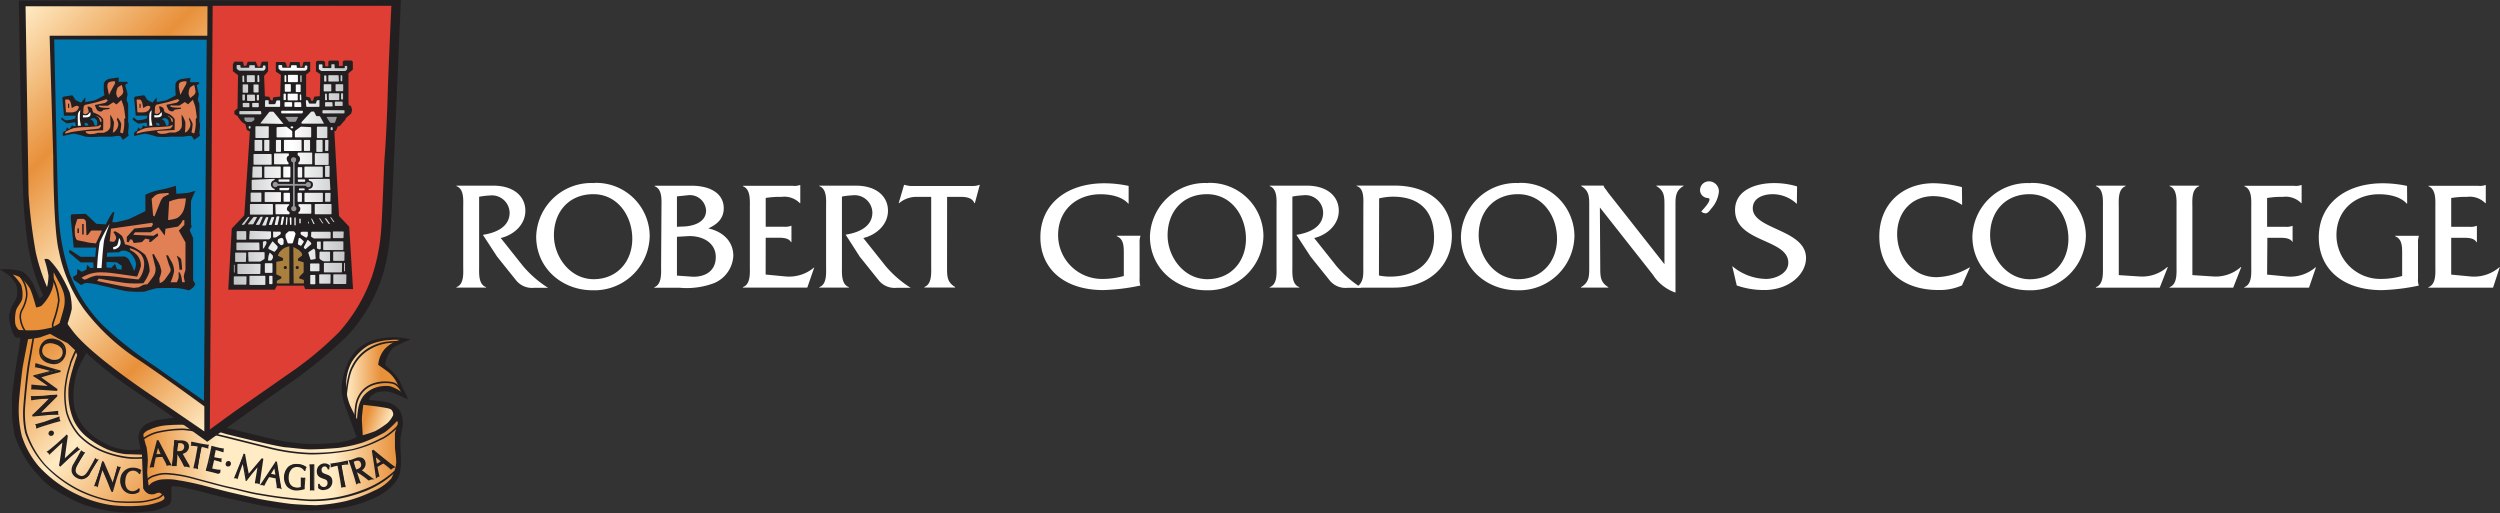 <svg xmlns="http://www.w3.org/2000/svg" xmlns:xlink="http://www.w3.org/1999/xlink" viewBox="0 0 399.11 81.91"><rect x="0" y="0" width="399.11" height="81.91" fill="#333333" stroke="none"/><defs><style>.cls-1{fill:#231f20;}.cls-2{fill:url(#linear-gradient);}.cls-3{fill:url(#linear-gradient-2);}.cls-4{fill:url(#linear-gradient-3);}.cls-5{fill:url(#linear-gradient-4);}.cls-6{fill:url(#linear-gradient-5);}.cls-7{fill:#007ab1;}.cls-8{fill:#de3e33;}.cls-9{fill:#e08054;}.cls-10{fill:#fff;}.cls-11{fill:#96989b;}.cls-12{fill:#a9803e;}.cls-13{fill:#e8903a;}.cls-14{fill:url(#linear-gradient-6);}</style><linearGradient id="linear-gradient" x1="22.93" y1="73.95" x2="63.45" y2="73.95" gradientUnits="userSpaceOnUse"><stop offset="0" stop-color="#e8903a"/><stop offset="0.3" stop-color="#ffebc4"/><stop offset="0.75" stop-color="#ffebc4"/><stop offset="1" stop-color="#e8903a"/></linearGradient><linearGradient id="linear-gradient-2" x1="55.26" y1="60.6" x2="64.06" y2="60.6" gradientUnits="userSpaceOnUse"><stop offset="0" stop-color="#ffebc4"/><stop offset="0.63" stop-color="#e8903a"/></linearGradient><linearGradient id="linear-gradient-3" x1="57.36" y1="66.39" x2="62.1" y2="68.12" gradientUnits="userSpaceOnUse"><stop offset="0.21" stop-color="#e8903a"/><stop offset="1" stop-color="#ffebc4"/></linearGradient><linearGradient id="linear-gradient-4" x1="1.26" y1="57.36" x2="24.88" y2="80.97" gradientUnits="userSpaceOnUse"><stop offset="0.06" stop-color="#e8903a"/><stop offset="0.51" stop-color="#ffebc4"/><stop offset="1" stop-color="#e8903a"/></linearGradient><linearGradient id="linear-gradient-5" x1="0.21" y1="4.87" x2="48.41" y2="53.07" gradientUnits="userSpaceOnUse"><stop offset="0" stop-color="#ffebc4"/><stop offset="0.28" stop-color="#e8903a"/><stop offset="0.54" stop-color="#ffebc4"/><stop offset="0.78" stop-color="#e8903a"/><stop offset="1" stop-color="#ffebc4"/></linearGradient><linearGradient id="linear-gradient-6" x1="37.32" y1="27.87" x2="55.46" y2="27.87" gradientUnits="userSpaceOnUse"><stop offset="0" stop-color="#c0c2c3"/><stop offset="0.51" stop-color="#fff"/><stop offset="1" stop-color="#c0c2c3"/></linearGradient></defs><title>Footer Logo</title><g id="Layer_2" data-name="Layer 2"><g id="Layer_40" data-name="Layer 40"><path class="cls-1" d="M60.22,62.62a5,5,0,0,1,2-.06,26,26,0,0,1,2.92,1.21s-.36-.94-.5-1.18a13.31,13.31,0,0,1-.77-1.65,7.63,7.63,0,0,0-1.36-1.77,13.29,13.29,0,0,1-1-.89,3.79,3.79,0,0,1,.24-1.15,5.06,5.06,0,0,1,1.06-1.65,21.3,21.3,0,0,1,2.75-1.3,16.18,16.18,0,0,0-2.45-.35,13.39,13.39,0,0,0-3.31.41,7.37,7.37,0,0,0-2.51,1.33A7.48,7.48,0,0,0,55.49,58a17.64,17.64,0,0,0-.85,2.81,8,8,0,0,0-.06,2,13.3,13.3,0,0,0,.35,1.57l2,5.37a6.34,6.34,0,0,1-.92.44,10.43,10.43,0,0,1-2.25.48,40.83,40.83,0,0,1-4.31.21,32.18,32.18,0,0,1-6.05-.83c-1.42-.29-6.09-1.48-6.09-1.48-.83-.2-9.6-1.86-9.6-1.86s-2.18.27-2.66.35a7.62,7.62,0,0,0-1.77.68,2.81,2.81,0,0,0-1.06,1.33,2.4,2.4,0,0,0-.12,1l.35,1.64a11.22,11.22,0,0,1-1.85.13,8.71,8.71,0,0,1-4-1.15,10,10,0,0,1-3.58-3,7.65,7.65,0,0,1-1.3-4.25,12.36,12.36,0,0,1,.83-4.7,15.48,15.48,0,0,1,1.27-2.36L12.43,55c-.33-.33-1.62-1.86-1.62-1.86L10.92,52a.46.46,0,0,1-.17-.41,21.21,21.21,0,0,0,.71-2.28,9.43,9.43,0,0,0-.35-2.6,24.45,24.45,0,0,0-1.68-3.22,13.14,13.14,0,0,0-1.51-1.89.77.77,0,0,0-.83-.14A16.62,16.62,0,0,1,7.74,44a7.69,7.69,0,0,1-.56,2.83,1.77,1.77,0,0,1-.86.8s-.59-1.18-.8-1.74a5.8,5.8,0,0,0-1.77-2.39C2.9,42.92.21,43,0,43H0c.11.07,1,.6,1.4.91a6,6,0,0,1,1.12,1.42,3.72,3.72,0,0,1,.24,1.83,4.19,4.19,0,0,1-.56,1.21,6.06,6.06,0,0,0-.74,2.06,6.6,6.6,0,0,0,.21,1.51c.11.3.2.83.41,1.27s.41.68.56.68l.62,0s-.18,1.54-.27,2-.5,2.81-.62,3.81-.45,2.95-.45,3.81,0,3.16.06,3.6a23.9,23.9,0,0,0,.41,2.57A21.14,21.14,0,0,0,3.93,73a16,16,0,0,0,2.13,2.8,13.33,13.33,0,0,0,2,1.92,29.4,29.4,0,0,0,5.5,2.92,38,38,0,0,0,3.9.94,25.66,25.66,0,0,0,3,.27,36.16,36.16,0,0,0,4-.29,8.19,8.19,0,0,0,2.5-.95,1.45,1.45,0,0,0,.41-.77V78.12l0,0,0-.43a5.51,5.51,0,0,1,.65-.06,11.88,11.88,0,0,1,1.77.3c.44.11,2.72.62,3.25.8s5,1.2,6.27,1.45a55.13,55.13,0,0,0,6.81,1.19A33.52,33.52,0,0,0,53,81.29a19.65,19.65,0,0,0,6.11-1.51,9.94,9.94,0,0,0,3.81-2.54,4.65,4.65,0,0,0,.92-1.74,10.66,10.66,0,0,0,.18-2s-.11-2.3-.09-3.16.32-2,.38-2.6a4.08,4.08,0,0,0-.44-2.13A3.64,3.64,0,0,0,62,64.25c-.65-.18-3.07-.41-3.07-.41a.8.8,0,0,1,.18-.47A2.78,2.78,0,0,1,60.22,62.62Z"/><path class="cls-2" d="M23,70s-.18-.6-.06-.77a1.88,1.88,0,0,1,.91-.62,7.72,7.72,0,0,1,2.62-.7,26.64,26.64,0,0,1,3.84-.06,55.36,55.36,0,0,1,5.85,1.46s3.43.85,4.54,1.1,4.13.95,4.91,1,2.87.33,3.89.33,3.7-.13,4.72-.26A22.7,22.7,0,0,0,58,70.62,24.23,24.23,0,0,0,61.45,69a13.57,13.57,0,0,0,1.94-1.8.66.66,0,0,1,.1.51c-.08.25-.44,1.36-.44,1.51s0,.89,0,1.09v1.07c0,.31.1.93.12,1.14s.09.87.09,1.32a5.33,5.33,0,0,1-.35,1.48,5.16,5.16,0,0,1-.47,1.1,7.79,7.79,0,0,1-2.77,1.94A22.54,22.54,0,0,1,55.19,80a28.32,28.32,0,0,1-4.69.65c-.83,0-2.77-.1-3.77-.18s-4.48-.62-5.58-.87-4-.89-5.14-1.18l-3.51-.91c-.64-.17-2.75-.66-4-.83a8.57,8.57,0,0,0-2.31-.16,3.66,3.66,0,0,0-1.51.33,2,2,0,0,0-.7.44,1.33,1.33,0,0,1-.25.22s-.23-1.61-.23-2.06.1-1.66.1-2a16.28,16.28,0,0,0-.21-2.1C23.24,71,23,70,23,70Z"/><path class="cls-1" d="M50.1,72.55h-.62a31.73,31.73,0,0,1-6.79-1l-1.92-.48c-1.95-.49-4.61-1.16-5.62-1.4a45.46,45.46,0,0,0-5.79-1,17.34,17.34,0,0,0-4.49.54,7.15,7.15,0,0,0-2.11,1.1l-.17-.19a7.26,7.26,0,0,1,2.19-1.15,18.7,18.7,0,0,1,4.58-.56,45.74,45.74,0,0,1,5.85,1c1,.24,3.68.91,5.62,1.4l1.92.48a31.4,31.4,0,0,0,6.74,1,34.42,34.42,0,0,0,6.73-.59A19.15,19.15,0,0,0,60.69,70l.47-.22a10.59,10.59,0,0,0,2.48-2.06l.19.17a10.59,10.59,0,0,1-2.56,2.12l-.47.22a19.41,19.41,0,0,1-4.53,1.66A36,36,0,0,1,50.1,72.55Z"/><path class="cls-1" d="M49.48,80a67.94,67.94,0,0,1-7.78-.92l-.37-.06c-.85-.13-1.88-.38-2.87-.63-.66-.16-1.28-.31-1.8-.42-.9-.18-3-.76-4.61-1.19l-1.69-.45a19.78,19.78,0,0,0-3.5-.56,4.64,4.64,0,0,0-2,.25,2.7,2.7,0,0,0-1.41.81l-.21-.15a2.92,2.92,0,0,1,1.54-.91,5,5,0,0,1,2-.26,20.22,20.22,0,0,1,3.55.57l1.7.46c1.56.42,3.7,1,4.59,1.18.53.11,1.15.26,1.82.42,1,.24,2,.49,2.85.62l.37.06a67.82,67.82,0,0,0,7.74.92h.12a22.52,22.52,0,0,0,8.26-1.49,15.17,15.17,0,0,0,5.2-3.11l.19.18A15.13,15.13,0,0,1,58,78.54,22.79,22.79,0,0,1,49.61,80Z"/><path class="cls-3" d="M57,66.94s-.72-1.33-1.13-2.26a8.09,8.09,0,0,1-.6-3.24,7.48,7.48,0,0,1,.86-3.6,8,8,0,0,1,2.71-2.71,9.09,9.09,0,0,1,3.54-.86,7.09,7.09,0,0,1,1.4,0,5.32,5.32,0,0,0-2.33,1.42,4.47,4.47,0,0,0-1.07,2.55s1.2.84,1.67,1.2a5.29,5.29,0,0,1,1.26,1.58c.34.64.76,1.54.76,1.54a6.41,6.41,0,0,0-1.82-.91,5.17,5.17,0,0,0-2.16.19,4.22,4.22,0,0,0-2.19,1.53A5,5,0,0,0,57.23,65,13.93,13.93,0,0,0,57,66.94Z"/><path class="cls-4" d="M58,64.63s2.05.22,2.66.33,1.64.22,1.83.47a1.05,1.05,0,0,1,.27.86,4.32,4.32,0,0,1-.91,1.25,13.67,13.67,0,0,1-1.94,1.28,18.37,18.37,0,0,1-2,.66s-.14-2.16-.14-2.63S58,64.63,58,64.63Z"/><path class="cls-1" d="M55.33,63.67l-.26,0c0-.15.23-3.71,1.09-5.19a6.85,6.85,0,0,1,2.79-3,7.78,7.78,0,0,1,3.37-1,8.28,8.28,0,0,1,1.58,0l0,.26a8,8,0,0,0-1.53,0,7.52,7.52,0,0,0-3.25,1,6.55,6.55,0,0,0-2.7,2.87C55.56,60,55.33,63.64,55.33,63.67Z"/><path class="cls-1" d="M56.57,66.92a13.6,13.6,0,0,1,.13-2.17,4.68,4.68,0,0,1,.87-2.12,4.22,4.22,0,0,1,1.92-1.4,6,6,0,0,1,3-.26c1.38.16,1.92,1.84,1.94,1.91l-.25.08s-.51-1.59-1.72-1.73a6,6,0,0,0-2.85.25,4,4,0,0,0-1.81,1.31,4.36,4.36,0,0,0-.83,2,13.42,13.42,0,0,0-.12,2.13Z"/><path class="cls-5" d="M4.48,54.15a16.31,16.31,0,0,0,2-.31C6.74,53.71,8,53.3,8,53.3s1.37.79,1.81,1l1,.5L12,55.92l.33.77s-1.46,3.9-1.41,5.78a11.08,11.08,0,0,0,.87,4.68,8,8,0,0,0,1.9,2.47,15.26,15.26,0,0,0,3.29,2.06,10.71,10.71,0,0,0,3.06.82l2.62.08.2,5.37a1.81,1.81,0,0,0,.82.87,1.58,1.58,0,0,0,1.13,0c.18-.08.54-.23.72-.13A2.85,2.85,0,0,1,26,79a.79.79,0,0,1,.26.51c0,.16-.23.34-.57.51a11.26,11.26,0,0,1-2.39.64,25.13,25.13,0,0,1-5.35,0,18.65,18.65,0,0,1-5.65-1.73,19.59,19.59,0,0,1-6.07-4.44A14.12,14.12,0,0,1,3.5,69.65,17.28,17.28,0,0,1,3,64.77c0-1,.49-5.22.59-5.94S4.48,54.15,4.48,54.15Z"/><path class="cls-1" d="M20.75,80.29a22.58,22.58,0,0,1-2.47-.11,20.45,20.45,0,0,1-6.11-2,20.66,20.66,0,0,1-5-3.79A15.2,15.2,0,0,1,4,69.07a14.89,14.89,0,0,1-.27-4.28c.07-.94.44-5.16.78-7s.74-4.17.74-4.17l.26,0S5.14,56,4.8,57.85s-.71,6-.78,7A14.6,14.6,0,0,0,4.29,69a14.89,14.89,0,0,0,3,5.23,20.3,20.3,0,0,0,5,3.73,20.17,20.17,0,0,0,6,2,27.29,27.29,0,0,0,4.58,0,13.27,13.27,0,0,0,2.33-.57,1.88,1.88,0,0,0,.85-.74l.23.12a2.09,2.09,0,0,1-1,.85,13.4,13.4,0,0,1-2.4.58C22.58,80.25,21.71,80.29,20.75,80.29Z"/><path class="cls-1" d="M21.48,73.26a9.34,9.34,0,0,1-1.1-.06A16.08,16.08,0,0,1,16,72a11.72,11.72,0,0,1-3.45-2.42,9.64,9.64,0,0,1-2-3.66,13.43,13.43,0,0,1-.27-3.85,17.61,17.61,0,0,1,.85-4l0-.1c.27-.82.94-2.26,1-2.32l.23.11s-.69,1.49-1,2.29l0,.1a17.48,17.48,0,0,0-.84,3.94,13.1,13.1,0,0,0,.26,3.75,9.53,9.53,0,0,0,1.94,3.55,11.49,11.49,0,0,0,3.38,2.37,15.8,15.8,0,0,0,4.27,1.17,12.42,12.42,0,0,0,2.64,0l0,.26A14.25,14.25,0,0,1,21.48,73.26Z"/><path class="cls-1" d="M8,57.43c-1.18-.36-1.53-1.09-1.3-1.85s.92-1.16,2.1-.8,1.53,1.09,1.31,1.84S9.16,57.78,8,57.43Zm.94-3.12a1.87,1.87,0,1,0-1.09,3.58,1.87,1.87,0,1,0,1.09-3.58Z"/><path class="cls-1" d="M8.57,58.14A2.68,2.68,0,0,1,7.8,58a2.15,2.15,0,0,1-1.34-1,2.14,2.14,0,0,1,.85-2.74A2.19,2.19,0,0,1,9,54.19H9a2.17,2.17,0,0,1,1.34,1,2.13,2.13,0,0,1-.85,2.74A1.9,1.9,0,0,1,8.57,58.14Zm-2.05-1.8a1.51,1.51,0,0,0,.17.55,1.9,1.9,0,0,0,1.18.88,1.92,1.92,0,0,0,1.46-.06,1.49,1.49,0,0,0,.47-.38,1.32,1.32,0,0,1-.36.23,2.16,2.16,0,0,1-1.5,0h0A1.89,1.89,0,0,1,6.52,56.34Zm1.5,1a1.92,1.92,0,0,0,1.32,0,1.22,1.22,0,0,0,.51-1.69,1.93,1.93,0,0,0-1.11-.72,1.85,1.85,0,0,0-1.41,0,1.11,1.11,0,0,0-.54.69C6.56,56.38,7,57,8,57.3Zm0-2.78a2.9,2.9,0,0,1,.83.13,2.17,2.17,0,0,1,1.25.83,1.33,1.33,0,0,1,.17.4,1.52,1.52,0,0,0-.17-.57,1.92,1.92,0,0,0-1.19-.88h0a1.91,1.91,0,0,0-1.46.07,1.5,1.5,0,0,0-.46.37,1.35,1.35,0,0,1,.25-.17A1.62,1.62,0,0,1,8,54.52Z"/><path class="cls-1" d="M9.52,59.32c-1.11.27-2.14.58-3.25.9L9,62.2v.06c-1.42-.09-2.63-.19-3.91-.23a1.25,1.25,0,0,0,.07-.23,1.63,1.63,0,0,0,0-.24c1,.1,1.91.18,2.87.23h0c-.84-.6-1.67-1.2-2.59-1.75v0c1-.23,2-.53,3-.8h0c-.89-.24-2.17-.6-2.79-.71a.5.5,0,0,0,.06-.17.71.71,0,0,0,0-.18c1.18.37,2.63.83,3.77,1.12Z"/><path class="cls-1" d="M9.13,62.4H9l-1.21-.08c-.93-.06-1.8-.12-2.7-.15H4.92L5,62A1.1,1.1,0,0,0,5,61.77a1.4,1.4,0,0,0,0-.22v-.14H5.2c1,.1,1.73.16,2.43.2-.71-.51-1.44-1-2.23-1.5l-.07,0,0-.22.09,0c.64-.15,1.31-.33,2-.51l.6-.17H8c-.83-.23-1.78-.49-2.28-.57l-.17,0,.08-.16a.38.38,0,0,0,0-.13.57.57,0,0,0,0-.15l0-.19L5.8,58c1.24.39,2.65.83,3.76,1.12l.11,0,0,.29-.08,0c-1,.25-2,.52-3,.83l1,.74,1.51,1.08.07,0Zm-3.84-.5c.84,0,1.67.09,2.54.15l.86.06-.49-.35,0,.15H8c-.81,0-1.63-.11-2.73-.21,0,0,0,.08,0,.11ZM5.75,60l.22.14.26-.08c1-.31,2-.58,2.95-.83l-.56-.16v.15l-.1,0-1,.29C6.91,59.74,6.32,59.9,5.75,60Zm.12-1.68c.28.06.65.15,1,.25l-1-.32v.07Z"/><path class="cls-1" d="M5.25,66.25c.92-.84,1.91-1.84,2.84-2.78L7,63.55c-.48,0-1.64.16-1.86.21a.55.55,0,0,0,0-.18.69.69,0,0,0,0-.18c.26,0,1.68,0,2.41-.11s1.23-.11,1.48-.14v.08c-.9.9-2.14,2.11-2.77,2.78,1-.09,2.07-.18,2.92-.3a.53.53,0,0,0,0,.17.45.45,0,0,0,0,.15c-.33,0-1.43,0-1.86.09l-2,.19Z"/><path class="cls-1" d="M5.15,66.46l0-.26.05,0c.84-.77,1.73-1.66,2.59-2.54L7,63.68c-.52,0-1.64.17-1.85.21l-.19,0,0-.19a.52.52,0,0,0,0-.13.61.61,0,0,0,0-.16l-.06-.18h.19c.24,0,1.64,0,2.39-.11S8.7,63.06,9,63l.14,0,0,.28-.5.5c-.72.72-1.53,1.51-2.07,2.08h0c.88-.08,1.79-.16,2.53-.26l.19,0,0,.19a.4.4,0,0,0,0,.13.35.35,0,0,0,0,.12l.08.18h-.2c-.31,0-1.4,0-1.85.08l-2,.19Zm3.24-3.12L8,63.69c-.83.84-1.68,1.71-2.51,2.47l.39,0,.19-.2c.53-.56,1.48-1.5,2.31-2.33l.28-.28ZM9,65.86l-.6.07.6,0v-.05ZM5.24,63.54v.07l.83-.1Z"/><path class="cls-1" d="M8,67.12c.46-.14.91-.3,1.36-.47a1.27,1.27,0,0,0,0,.25,2.2,2.2,0,0,0,.1.22c-.46.12-.93.25-1.38.39l-.91.28c-.46.14-.91.31-1.36.46a1.05,1.05,0,0,0,0-.24,1,1,0,0,0-.1-.22c.46-.12.93-.25,1.38-.39Z"/><path class="cls-1" d="M5.77,68.43v-.17a1,1,0,0,0,0-.21.89.89,0,0,0-.09-.2l-.08-.15.16,0c.42-.11.9-.24,1.38-.38L8,67c.41-.13.85-.28,1.35-.46l.16-.06,0,.17a1.07,1.07,0,0,0,0,.22,2.05,2.05,0,0,0,.09.21l.07.14-.23.06c-.43.12-.87.23-1.3.37l-.91.28c-.4.12-.8.26-1.19.4Zm.16-.56L6,68l0,.1H6c.39-.14.8-.28,1.2-.41l.91-.28c.41-.13.83-.24,1.24-.35l0-.09,0-.11-1.22.41h0l-.92.28C6.74,67.66,6.31,67.77,5.93,67.87Z"/><path class="cls-1" d="M8.47,69a.31.31,0,0,1-.17.39.31.31,0,0,1-.41-.12A.32.32,0,0,1,8.47,69Z"/><path class="cls-1" d="M8.16,69.59a.43.43,0,0,1-.38-.23.39.39,0,0,1,0-.33A.48.48,0,0,1,8,68.79a.43.43,0,0,1,.58.19h0a.44.44,0,0,1-.23.56A.46.46,0,0,1,8.16,69.59Zm0-.58-.09,0a.22.22,0,0,0-.11.11.14.14,0,0,0,0,.11.19.19,0,0,0,.34-.16A.16.16,0,0,0,8.2,69Z"/><path class="cls-1" d="M9.57,74.28c.22-1.23.4-2.62.57-3.93l-.84.75c-.35.33-1.21,1.13-1.36,1.29a.56.56,0,0,0-.1-.15.61.61,0,0,0-.14-.12C7.92,72,9,71.07,9.56,70.57s.92-.83,1.09-1l.05.06c-.18,1.26-.43,3-.52,3.89.73-.67,1.53-1.4,2.15-2a.64.64,0,0,0,.09.14.38.38,0,0,0,.13.1c-.27.2-1.12.9-1.44,1.2l-1.5,1.38Z"/><path class="cls-1" d="M9.61,74.51l-.18-.19v-.07c.21-1.12.37-2.37.53-3.59l-.58.52C9,71.54,8.18,72.32,8,72.47l-.14.15-.08-.19a.45.45,0,0,0-.08-.11l-.12-.09-.17-.11L7.63,72c.22-.14,1.32-1.06,1.84-1.54s.91-.82,1.08-1l.1-.11.18.22-.11.77c-.14,1-.29,2.07-.38,2.82.67-.61,1.35-1.23,1.89-1.76l.13-.12.08.16.07.11a.25.25,0,0,0,.09.06l.21.09-.18.13c-.27.2-1.11.9-1.43,1.19L9.7,74.43Zm.7-4.44-.06.48c-.15,1.17-.31,2.38-.5,3.48l.28-.26,0-.28c.08-.75.26-2,.42-3.17l.07-.47ZM7.92,72.13l0,0,0,0,.62-.59Zm4.39-.4-.43.42.47-.38h0Z"/><path class="cls-1" d="M15.27,73.37a.68.68,0,0,0,.16.13.49.49,0,0,0,.14.05c-.29.43-.81,1.25-1.22,2a1.4,1.4,0,0,1-2,.68c-.86-.49-1-1.15-.45-2.09.17-.29.32-.51.46-.75.3-.53.54-1,.69-1.26a1.79,1.79,0,0,0,.21.16l.2.08c-.19.27-.59.91-1,1.62s-.86,1.51.1,2.06,1.51-.44,1.86-1C14.92,74,15.19,73.57,15.27,73.37Z"/><path class="cls-1" d="M13.06,76.52a1.6,1.6,0,0,1-.8-.23,1.53,1.53,0,0,1-.8-.9,1.8,1.8,0,0,1,.3-1.37L12,73.6l.2-.33c.27-.48.49-.9.64-1.17l.12-.23.12.11.19.14.17.07.18,0-.11.15c-.17.24-.56.85-1,1.61s-.73,1.43.06,1.89,1.23-.22,1.68-1,.79-1.38.87-1.57l.08-.18.14.14a.56.56,0,0,0,.13.1l.11,0,.18,0-.1.16c-.29.42-.81,1.25-1.22,1.94A1.67,1.67,0,0,1,13.06,76.52Zm0-4.25c-.15.28-.36.68-.62,1.13l-.21.34-.25.41a1.57,1.57,0,0,0-.28,1.17,1.29,1.29,0,0,0,.68.74l.06,0c-1-.62-.49-1.58-.13-2.21s.72-1.2.92-1.5l-.06,0Zm2.26,1.3c-.1.2-.27.5-.55,1l.61-1h0Z"/><path class="cls-1" d="M17.8,78.36c-.44-1.17-1-2.46-1.53-3.67-.06.2-.17.51-.34,1.07s-.45,1.59-.49,1.81a.63.63,0,0,0-.16-.08l-.18,0c.11-.24.58-1.58.79-2.28s.36-1.19.41-1.43l.08,0c.5,1.17,1.17,2.77,1.55,3.61.29-1,.6-2,.81-2.82l.16.07a.5.5,0,0,0,.16,0c-.12.3-.49,1.35-.61,1.76s-.51,1.72-.58,2Z"/><path class="cls-1" d="M18,78.55l-.25-.08,0-.06c-.4-1.07-.9-2.22-1.39-3.35l-.23.75c-.15.5-.45,1.59-.49,1.8l0,.2-.17-.12-.12-.07-.15,0h-.19l.08-.18c.1-.22.57-1.54.79-2.27s.36-1.18.41-1.42l0-.14.27.08.22.51c.4.94.88,2.07,1.22,2.83.25-.84.52-1.74.7-2.48l0-.17.15.09.13.06h.32l-.07.18c-.12.3-.49,1.35-.61,1.75s-.51,1.72-.58,2Zm-1.69-4.18.14.33c.49,1.12,1,2.28,1.42,3.37l.11-.37-.12-.25c-.34-.73-.91-2.07-1.36-3.15l-.1-.23Zm-1,3h.07c0-.2.14-.52.22-.83C15.45,76.88,15.35,77.18,15.27,77.36Zm3.55-2.61c0,.2-.11.4-.16.61l.21-.59h-.05Z"/><path class="cls-1" d="M22.13,78.47a1.74,1.74,0,0,1-1,.27,2,2,0,0,1,.23-4,2.38,2.38,0,0,1,1.07.31,1.65,1.65,0,0,0-.12.43h0A1.29,1.29,0,0,0,21.3,75c-.78,0-1.41.49-1.46,1.72s.52,1.81,1.3,1.85a1.6,1.6,0,0,0,1-.41l0,0Z"/><path class="cls-1" d="M21.17,78.87h-.09a1.89,1.89,0,0,1-1.38-.63,2.2,2.2,0,0,1-.48-1.58,1.93,1.93,0,0,1,2-2h.12a2.52,2.52,0,0,1,1.13.33l.11.07-.06.11a1.48,1.48,0,0,0-.1.38v.08l-.2.06-.05-.07a1.17,1.17,0,0,0-.83-.48h-.07c-.75,0-1.21.58-1.26,1.59A1.91,1.91,0,0,0,20.28,78a1.12,1.12,0,0,0,.87.42A1.4,1.4,0,0,0,22.1,78l.1-.08.11.15v.08l-.07.37,0,0A1.85,1.85,0,0,1,21.17,78.87ZM20.55,75a1.72,1.72,0,0,0-1.07,1.67,2,2,0,0,0,.42,1.4,1.49,1.49,0,0,0,.55.4,1.3,1.3,0,0,1-.37-.33,2.17,2.17,0,0,1-.36-1.46A1.88,1.88,0,0,1,20.55,75Zm1.24,0a1.49,1.49,0,0,1,.39.29l0-.12A2.29,2.29,0,0,0,21.79,75Z"/><path class="cls-1" d="M25.89,72.48l-.55.07-.54.05.38-1.46Zm-.73-2.09c-.35,1.36-.72,2.71-1.09,4.06a.65.65,0,0,1,.18,0h.18c0-.36.17-.94.31-1.53l.6-.08.65-.07c.24.47.55,1.05.69,1.42a1.2,1.2,0,0,1,.26-.06,1,1,0,0,1,.27,0c-.34-.56-1.32-2.48-2-3.7Z"/><path class="cls-1" d="M23.87,74.68l.07-.26c.37-1.32.72-2.64,1.09-4.06l0-.09.27,0,.42.81c.58,1.12,1.3,2.51,1.57,3l.13.22-.25,0a.77.77,0,0,0-.23,0,1.1,1.1,0,0,0-.24.05l-.12,0,0-.11c-.1-.27-.3-.67-.5-1l-.14-.28h-.1l-.45,0-.52.07c-.13.56-.24,1.1-.29,1.44l0,.13h-.28l-.15,0Zm.59-1.17-.21.77h.07C24.35,74.06,24.4,73.8,24.46,73.5Zm1.61-.91,0,.07.18.36c.17.34.35.69.47,1l.17,0H27c-.32-.58-.92-1.74-1.46-2.78l-.29-.55-.06.24.92,1.73Zm-.85-1.09-.25,1h0l.31,0,.37,0Z"/><path class="cls-1" d="M28.19,71.85c0-.4.1-.8.15-1.19a3.89,3.89,0,0,1,.48,0,.69.69,0,0,1,.7.8.85.85,0,0,1-1,.75,1.38,1.38,0,0,1-.33-.06Zm-.5.91c0,.47-.11,1-.18,1.43h.25l.24.05c0-.48.06-1,.1-1.43l0-.41.19,0a16,16,0,0,1,1.11,2h.29l.3.06c-.25-.39-1-1.66-1.17-2a1.12,1.12,0,0,0,1.12-1c.06-.66-.39-.92-1-1l-.57,0a5.19,5.19,0,0,1-.56-.08c0,.48-.06,1-.1,1.43Z"/><path class="cls-1" d="M30.31,74.65,30,74.56l-.28-.06h-.35l0-.08a16.53,16.53,0,0,0-1.06-1.89l0,.28c0,.42-.07.88-.1,1.43v.16l-.16,0-.22,0h-.22l-.17,0,0-.17c.06-.44.13-.93.18-1.42l.09-1c0-.45.07-.92.11-1.43v-.15l.15,0a5,5,0,0,0,.55.08h.28l.29,0c.75.07,1.13.47,1.07,1.12a1.2,1.2,0,0,1-1,1l.16.29c.29.51.73,1.28.91,1.56Zm-.74-.41h.18c-.21-.36-.52-.9-.76-1.31l-.26-.45-.07-.12h-.23a16.08,16.08,0,0,1,1.08,1.89ZM27.66,74h.11l.11,0c0-.48.06-.9.09-1.28l.05-.54h0l0-.42c0-.42.1-.85.15-1.2v-.08l-.22,0c0,.46-.06.88-.1,1.29l-.09,1C27.78,73.2,27.72,73.64,27.66,74Zm1.57-3.4a.8.8,0,0,1,.26.2.83.83,0,0,1,.16.63.91.91,0,0,1-.32.65l-.09.06a.88.88,0,0,0,.59-.75A.69.69,0,0,0,29.23,70.65Zm-.93,1.42.2,0a1,1,0,0,0,.67-.16.67.67,0,0,0,.23-.47.58.58,0,0,0-.11-.44.71.71,0,0,0-.48-.21l-.36,0c0,.32-.1.71-.14,1.08h0Z"/><path class="cls-1" d="M31.53,72.3c.07-.37.14-.75.2-1.13A8.78,8.78,0,0,0,30.66,71a.8.8,0,0,0,.06-.17.51.51,0,0,0,0-.17c.43.1.84.19,1.27.27s.85.15,1.27.21a.74.74,0,0,0-.06.17.6.6,0,0,0,0,.18,8.84,8.84,0,0,0-1-.26c-.08.37-.16.75-.23,1.13l-.18.94c-.09.47-.16.95-.23,1.42l-.24-.07-.24,0c.11-.46.22-.93.31-1.41Z"/><path class="cls-1" d="M31.63,74.91l-.15-.06-.22-.07-.21,0h-.16l0-.16c.1-.41.21-.9.31-1.4l.17-.94c.06-.33.12-.66.18-1h0a8.42,8.42,0,0,0-.92-.11h-.19l.07-.17a.68.68,0,0,0,0-.15.43.43,0,0,0,0-.14l0-.18.17,0,1.26.26c.38.07.79.14,1.27.21l.17,0-.07.15a.66.66,0,0,0-.05.14.53.53,0,0,0,0,.14l0,.2-.19-.06a8.3,8.3,0,0,0-.9-.23c-.07.33-.14.67-.2,1l-.17.94c-.08.41-.14.84-.21,1.25Zm-.42-.39h.1l.11,0h0c.06-.41.13-.84.21-1.26l.17-.94c.07-.38.15-.76.23-1.13l0-.12.12,0c.3.06.64.14.89.21v-.07L32,71.08l-1.12-.23v.06c.27,0,.61.07.92.13l.13,0,0,.26c-.06.33-.12.67-.18,1l-.17.94C31.4,73.71,31.3,74.14,31.21,74.52Z"/><path class="cls-1" d="M33.62,72.73c.11-.46.2-.94.29-1.4.29.09.58.16.87.23s.58.12.88.17a1,1,0,0,0-.06.16,1,1,0,0,0,0,.17c-.4-.12-.63-.22-1.26-.37-.06.23-.12.42-.18.68l-.16.72c.58.13.9.18,1.19.22a.87.87,0,0,0-.07.33c-.33-.12-.94-.27-1.17-.33l-.19.79c-.1.41-.15.67-.18.81a7.68,7.68,0,0,0,1.33.23l-.05.17a.88.88,0,0,0,0,.16c-.29-.08-.57-.16-.87-.23l-.9-.18c.13-.47.27-.93.37-1.4Z"/><path class="cls-1" d="M34.94,75.63l-.17,0c-.29-.08-.57-.16-.86-.23L33,75.18l-.14,0,0-.14c.13-.45.26-.92.37-1.39l.21-.93c.11-.46.2-.93.29-1.39l0-.14.14,0c.31.09.59.17.86.23s.55.12.87.17l.17,0-.07.15a.78.78,0,0,0,0,.14,1,1,0,0,0,0,.14v.16l-.16,0-.3-.1c-.23-.08-.45-.15-.83-.24l0,.17c0,.12-.07.24-.1.39l0,.08-.11.51c.51.11.81.15,1.06.19l.16,0-.06.15a1.16,1.16,0,0,0,0,.15,1.06,1.06,0,0,0,0,.14v.18l-.17-.06c-.27-.1-.75-.22-1-.29l-.16.66c-.07.3-.12.53-.15.68a6.31,6.31,0,0,0,1.18.2h.18l-.06.17,0,.16a.7.7,0,0,0,0,.12Zm-.54-.42.3.08v0h0ZM33.21,75l.2,0,0-.11c0-.15.09-.42.18-.82l.19-.79.05-.22.14-.63,0-.08c0-.15.07-.28.1-.4l.08-.29,0-.11-.2-.06c-.08.42-.16.85-.26,1.27l-.21.93C33.44,74.11,33.32,74.54,33.21,75Zm1.37-1.61.41.12h0v0Zm.47-1.6.28.09.15,0v-.05Z"/><path class="cls-1" d="M36.49,73.72a.3.3,0,0,1,.2.38.3.3,0,0,1-.35.24.32.32,0,0,1,.15-.61Z"/><path class="cls-1" d="M36.4,74.47h-.09a.41.41,0,0,1-.26-.21.46.46,0,0,1,0-.33.45.45,0,0,1,.51-.33.4.4,0,0,1,.25.19.47.47,0,0,1-.16.63A.41.41,0,0,1,36.4,74.47Zm0-.63a.2.2,0,0,0-.17.15.18.18,0,0,0,.11.22.16.16,0,0,0,.11,0,.21.21,0,0,0,.07-.28.13.13,0,0,0-.08-.07h0Z"/><path class="cls-1" d="M39,72.5c.18,1.12.39,2.19.63,3.32.3-.37,1.47-1.72,2.2-2.6l.06,0c-.2,1.41-.41,2.61-.57,3.88a1.1,1.1,0,0,0-.22-.08l-.23,0c.18-1,.34-1.89.47-2.84h0c-.67.78-1.34,1.55-2,2.42h0c-.15-1-.36-2-.54-3.07h0c-.32.87-.79,2.11-.95,2.71a.73.73,0,0,0-.16-.07l-.18,0c.47-1.14,1-2.55,1.44-3.66Z"/><path class="cls-1" d="M41.42,77.32l-.16-.08-.2-.07-.21,0h-.15l0-.15c.14-.75.28-1.56.41-2.41-.57.66-1.15,1.34-1.69,2.09l0,.07-.21,0v-.09c-.1-.62-.21-1.25-.33-1.91l-.13-.7c-.3.81-.65,1.77-.78,2.27l0,.16-.15-.08-.13-.06h-.34l.07-.18c.65-1.56,1.12-2.76,1.44-3.65l0-.11.28.06v.09c.16,1,.35,2,.57,3.05l.76-.9,1.26-1.49.05-.06.25.06,0,.12c-.08.54-.16,1.05-.23,1.55-.12.8-.24,1.55-.33,2.33ZM41,76.89l.11,0,.08,0c.09-.72.2-1.43.31-2.17.06-.39.12-.79.18-1.2l-.4.47h.17v.15C41.33,75.14,41.17,76,41,76.89Zm-2.29-3.54.15.07,0,.07c.07.38.14.77.21,1.15.1.55.21,1.12.29,1.67l.15-.2-.05-.26c-.23-1.09-.41-2-.58-3ZM37.66,76h0l.05,0c.08-.26.19-.6.32-1Z"/><path class="cls-1" d="M44.1,76l-.55-.1L43,75.74l.82-1.27Zm0-2.21c-.76,1.18-1.53,2.34-2.32,3.5h.19l.18.07A14.67,14.67,0,0,1,42.88,76l.6.11.64.14c.08.52.19,1.17.21,1.56l.26,0a1.17,1.17,0,0,1,.26.08c-.14-.63-.47-2.77-.69-4.12Z"/><path class="cls-1" d="M45,78.11l-.23-.1-.23-.07-.2,0-.16,0v-.11c0-.3-.09-.75-.16-1.19l0-.26-.55-.12-.4-.08-.11,0a14,14,0,0,0-.72,1.27l-.06.12-.12-.06-.15-.06h-.15l-.26,0,.15-.22c.85-1.26,1.61-2.41,2.32-3.5l0-.08.26.06v.09l.2,1.24c.19,1.19.39,2.42.49,2.88Zm-.57-.45.16,0h.06c-.11-.57-.28-1.63-.44-2.67l-.17-1-.13.21.33,1.92-.12,0,.09,0,.07.44C44.36,77,44.42,77.36,44.45,77.67ZM42,77.15l.07,0c.11-.21.25-.47.39-.71Zm1.26-1.49.1,0,.24.05.37.07-.17-1Z"/><path class="cls-1" d="M48.62,75a1.38,1.38,0,0,0-1.06-.62c-.83-.06-1.5.45-1.58,1.68s.43,1.78,1.36,1.85a1.69,1.69,0,0,0,.81-.13c0-.22,0-.44.05-.67s0-.52,0-.76a1,1,0,0,0,.24,0,.66.66,0,0,0,.21,0c0,.16-.05.52-.1,1.12,0,.14,0,.29,0,.45a4.22,4.22,0,0,1-1.29.18,1.78,1.78,0,0,1-1.79-2.11,1.81,1.81,0,0,1,2.08-1.85,2.29,2.29,0,0,1,1.25.41,1.57,1.57,0,0,0-.14.42Z"/><path class="cls-1" d="M47.41,78.3h-.15a2.06,2.06,0,0,1-1.46-.64A2.47,2.47,0,0,1,46,74.53a2,2,0,0,1,1.54-.45,2.41,2.41,0,0,1,1.32.43l.1.07-.06.1a1.45,1.45,0,0,0-.13.38l0,.11-.24,0,0-.05a1.25,1.25,0,0,0-1-.56,1.21,1.21,0,0,0-.92.28,1.82,1.82,0,0,0-.52,1.28c-.07,1,.38,1.65,1.25,1.72a1.81,1.81,0,0,0,.68-.08c0-.13,0-.26,0-.4v-.2c0-.22,0-.44,0-.65V76.2l.17.06.2,0a.47.47,0,0,0,.17,0l.18,0,0,.19c0,.17-.05.54-.1,1.12v.17c0,.09,0,.18,0,.28v.09l-.08,0A4.61,4.61,0,0,1,47.41,78.3Zm-.64-3.89a1.55,1.55,0,0,0-.57.31,2.22,2.22,0,0,0-.2,2.76,1.6,1.6,0,0,0,.85.49,1.69,1.69,0,0,1-1-1.89,2.06,2.06,0,0,1,.61-1.46A1.38,1.38,0,0,1,46.77,74.41Zm1.58,2.14c0,.2,0,.4,0,.61v.2c0,.16,0,.32,0,.48v.07l-.06,0-.05,0,.28-.07c0-.06,0-.12,0-.18v-.17c0-.44.06-.77.08-1h-.18Zm-.25-2.13a1.48,1.48,0,0,1,.5.38l.05-.14A1.9,1.9,0,0,0,48.11,74.42Z"/><path class="cls-1" d="M49.61,75.75c0-.48,0-1-.07-1.44a1.07,1.07,0,0,0,.24,0l.25,0c0,.48,0,1,0,1.44l0,1c0,.48,0,1,.06,1.44l-.24,0-.24,0c0-.48,0-1,0-1.44Z"/><path class="cls-1" d="M49.48,78.32v-.17c0-.46,0-.95,0-1.43l0-1c0-.46,0-.92-.07-1.43v-.17l.16,0a.76.76,0,0,0,.22,0l.23,0,.16,0v.16c0,.42,0,.93,0,1.43l0,1c0,.38,0,.75,0,1.13l0,.46-.16,0a1,1,0,0,0-.43,0Zm.26-2.57,0,1c0,.44,0,.87,0,1.29H50v-.15c0-.38,0-.76,0-1.14l0-1c0-.45,0-.9,0-1.29h-.22C49.71,74.91,49.73,75.33,49.74,75.75Z"/><path class="cls-1" d="M51,77.37a.86.86,0,0,0,.84.5.73.73,0,0,0,.65-.86c-.09-1-1.62-.44-1.73-1.74a1,1,0,0,1,1-1.14,1,1,0,0,1,.76.2,1.73,1.73,0,0,0-.1.47h-.06a.65.65,0,0,0-.63-.47.64.64,0,0,0-.58.74c.09,1,1.61.47,1.72,1.69a1.19,1.19,0,0,1-1.11,1.35,1.12,1.12,0,0,1-.85-.25,1.88,1.88,0,0,0,.05-.5Z"/><path class="cls-1" d="M51.64,78.25a1.24,1.24,0,0,1-.79-.28l-.07-.05,0-.08a1.75,1.75,0,0,0,0-.47v-.12l.26,0,0,.07a.73.73,0,0,0,.71.43.61.61,0,0,0,.53-.72c0-.37-.29-.48-.7-.62s-1-.34-1-1.12a1.24,1.24,0,0,1,2-1.05l.08.06,0,.09a1.63,1.63,0,0,0-.09.44v.11l-.26,0,0-.09c-.12-.28-.29-.4-.5-.39a.51.51,0,0,0-.47.6c0,.39.29.5.71.65s.94.32,1,1a1.31,1.31,0,0,1-1.23,1.49Zm-.57-.44a1,1,0,0,0,.57.18h0a.93.93,0,0,1-.56-.32S51.08,77.76,51.07,77.81Zm.14-3.34a.88.88,0,0,0-.3.78c.05.61.45.75.86.9s.82.29.87.85a1,1,0,0,1-.12.61,1.14,1.14,0,0,0,.23-.83c0-.55-.41-.68-.83-.82s-.84-.29-.89-.87A.84.84,0,0,1,51.22,74.47Zm.86-.21a.73.73,0,0,1,.28.23l0-.12A.79.79,0,0,0,52.08,74.26Z"/><path class="cls-1" d="M54.21,75.33c-.07-.38-.14-.75-.22-1.13a8.68,8.68,0,0,0-1,.25.71.71,0,0,0,0-.18.74.74,0,0,0-.06-.17l1.27-.2,1.27-.26a.78.78,0,0,0,0,.18.84.84,0,0,0,.05.17,8.57,8.57,0,0,0-1.06.13c.06.38.12.75.19,1.13l.17.94c.08.47.19.94.29,1.41l-.24,0a1,1,0,0,0-.24.07c-.07-.47-.13-1-.22-1.42Z"/><path class="cls-1" d="M54.49,77.87l-.06-.4c-.06-.39-.11-.79-.19-1.18l-.17-.94c-.06-.35-.12-.68-.19-1a7.83,7.83,0,0,0-.9.22l-.19.06,0-.2a.57.57,0,0,0,0-.15.59.59,0,0,0,0-.13L52.69,74l.17,0,1.27-.2,1.26-.26.17,0v.17a.67.67,0,0,0,0,.15.84.84,0,0,0,0,.13l.08.17h-.19a7.75,7.75,0,0,0-.92.11c.05.36.11.69.17,1l.17.94c.08.43.17.88.27,1.3l.06.26h-.16l-.22,0-.21.06Zm-.16-2.56.17.94c.08.39.13.8.19,1.19v.08l.11,0h.1c-.09-.41-.18-.84-.26-1.26l-.17-.94c-.07-.35-.13-.72-.19-1.13l0-.12.12,0c.29-.06.64-.1.91-.13v-.06L54.18,74l-1.12.18v.07c.27-.08.63-.16.89-.2l.12,0,0,.12c.08.36.15.73.22,1.13Z"/><path class="cls-1" d="M56.68,74.78c-.12-.38-.22-.77-.33-1.16a4,4,0,0,1,.45-.17.69.69,0,0,1,1,.46.85.85,0,0,1-.66,1.1,1.57,1.57,0,0,1-.33.07Zm-.1,1c.14.45.27.92.4,1.38l.22-.1.24,0c-.16-.44-.33-.9-.47-1.36l-.12-.39.18-.06a15.63,15.63,0,0,1,1.79,1.37,1.43,1.43,0,0,1,.27-.12l.3-.06c-.39-.26-1.54-1.14-1.88-1.39a1.11,1.11,0,0,0,.66-1.32c-.2-.63-.72-.69-1.26-.52-.18.06-.35.14-.54.2s-.37.1-.55.14c.16.45.33.9.47,1.36Z"/><path class="cls-1" d="M56.9,77.39l-.07-.24c-.12-.43-.24-.87-.38-1.3h0l-.29-.91c-.12-.38-.26-.78-.4-1.16l-.12-.33.14,0c.18,0,.37-.08.54-.14l.24-.09.3-.11a1.25,1.25,0,0,1,1,0,1,1,0,0,1,.46.59,1.19,1.19,0,0,1-.55,1.37l.27.2c.46.35,1.17.88,1.45,1.07l.29.19-.35,0-.27.06a1.22,1.22,0,0,0-.24.11l-.08,0-.07-.06A16,16,0,0,0,57,75.39l.08.26c.14.43.29.86.44,1.27l.08.23-.16,0-.22,0-.2.09Zm-.2-1.62c.13.41.25.83.36,1.24l.09,0,.11,0c-.14-.4-.29-.8-.42-1.21l-.16-.51h0l-.13-.4c-.12-.39-.23-.79-.33-1.16l0-.07-.21.05,0,.06c.14.38.28.78.4,1.17Zm.4-.63a15.75,15.75,0,0,1,1.74,1.31l.21-.08h0l-1.21-.9-.43-.32-.11-.08-.17.07Zm-.3-.4.06.2.2-.05a1,1,0,0,0,.55-.41.66.66,0,0,0,0-.52.59.59,0,0,0-.28-.37.71.71,0,0,0-.52,0l-.34.12c.09.34.19.69.3,1Zm.35-1.47a.8.8,0,0,1,.32.08.84.84,0,0,1,.41.52.91.91,0,0,1,0,.72l-.06.1a.88.88,0,0,0,.25-.92.71.71,0,0,0-.33-.44A.88.88,0,0,0,57.16,73.27Z"/><path class="cls-1" d="M61,73.62l-.48.29-.47.26-.24-1.49ZM59.5,72c.23,1.39.44,2.76.63,4.15a.66.66,0,0,1,.14-.11l.17-.07c-.1-.35-.22-.93-.33-1.53l.52-.32.57-.32c.41.33.92.74,1.2,1l.22-.16a1.43,1.43,0,0,1,.24-.11c-.53-.38-2.2-1.74-3.28-2.6Z"/><path class="cls-1" d="M60,76.41l0-.24c-.19-1.35-.39-2.7-.63-4.15v-.09l.24-.14.42.34c1,.84,2.45,2,2.92,2.32l.2.14-.23.08a1.24,1.24,0,0,0-.22.1l-.2.15-.09.08-.08-.09c-.22-.22-.61-.54-1-.82L61.19,74l-.1.06-.39.22-.44.27c.11.58.22,1.11.31,1.43l0,.12-.12,0-.15.06a.53.53,0,0,0-.11.09Zm.07-1.28.11.79.06,0C60.24,75.69,60.18,75.43,60.12,75.13Zm1.1-1.48.3.25c.33.26.66.54.89.76l.14-.1.05,0c-.59-.45-1.82-1.44-2.75-2.19l-.19-.15,0,.25,1.54,1.2-.06,0ZM60,74.36h0l0,0ZM60,73l.16,1,.08,0,.23-.13.17-.11.14-.09Z"/><path class="cls-1" d="M3,.09s.45,30.54.91,34.45.66,10.78,6.36,18c4.45,5.64,11.18,9.81,14,11.72,2.32,1.57,8.82,6.27,8.82,6.27s9-6.46,12.54-8.91a74.85,74.85,0,0,0,9.9-8.09,25.56,25.56,0,0,0,5.63-9.81c1.18-3.91,1.28-8.27,1.46-12S64,0,64,0Z"/><path class="cls-6" d="M33.13,1,4.08,1l.48,30a86.53,86.53,0,0,0,1.16,9.34,32.46,32.46,0,0,0,6,12.65C14.95,57.09,25,63.66,25,63.66l7.62,5.21v-4s-5.88-4.32-10.33-7.32a34.22,34.22,0,0,1-8.9-8.22,24,24,0,0,1-4-9.3c-.89-3.53-.89-15-.89-15L7.92,5.7H33.1Z"/><path class="cls-7" d="M33,6.34,32.56,64l-8-5.65a58.32,58.32,0,0,1-8-6.29,23.4,23.4,0,0,1-5.43-8.36A34.93,34.93,0,0,1,9.4,35c-.14-1.86-.32-9.65-.32-9.65L8.65,6.3Z"/><path class="cls-8" d="M33.95.93H62.48s-.5,10.62-.59,14.22-.35,8.32-.47,9.69-.38,9.78-.58,12a30.47,30.47,0,0,1-1.45,7.26A26.64,26.64,0,0,1,54.15,53a55,55,0,0,1-8.38,6.89c-2.83,2-8.21,5.72-8.21,5.72l-4.06,2.95Z"/><path class="cls-1" d="M11.33,34.29l.3-.09,2.06-.06,1.7,1.59,1.5.09.61-1.18.48-.73.29-.09-.35,1.65.68,0L20.53,35l2.68-1.29V31.09a9,9,0,0,1,2.24-.76,17.6,17.6,0,0,0,2.18-.54,3.56,3.56,0,0,0,.44-.14l.09,1.29s1.88-.12,2.12-.21.94-.27.94-.27a9.89,9.89,0,0,0-.71,1.59c-.06.39,0,3.82,0,3.82l.09.27-.32.59L30.83,38v6.77l.35.53a1.29,1.29,0,0,1-.35.59,2.54,2.54,0,0,1-.71.47A7.89,7.89,0,0,0,28.21,46c-1-.06-2.44,0-3.12,0a16.32,16.32,0,0,0-2,.56,18.22,18.22,0,0,1-2.76-.06c-.88-.11-3.47-.79-4.27-.94a10.65,10.65,0,0,0-2.32-.39,2.27,2.27,0,0,0-.77.35l-1.18-.83-.15-.47.65-.41.06-.86.71.44.73-.35.12-.77.53.53.5-.06-.06-.85-2,0L11,40.3l.12-.44L12.86,41l2.35,0,.12-1.47-3.56,0-.48-4.74Z"/><path class="cls-9" d="M24.66,34.56l1-2.5s.32-.59.53-.67L27,31l-.14-.2-1.2.09a2.2,2.2,0,0,0-.86.29c-.23.21-.59.56-.59.56l.23,2.67Z"/><path class="cls-9" d="M26.83,35.12,27,32.17l.76-.26.79-.18,1.12-.06a7.35,7.35,0,0,1-.35,1.88,2.68,2.68,0,0,1-1,1.24A4.43,4.43,0,0,1,26.83,35.12Z"/><path class="cls-7" d="M17.12,40.33l-.06.67,2.79-.06a1.6,1.6,0,0,1,.67.41c.15.23.65,1.27.65,1.27l.23.64a2.35,2.35,0,0,0,.3-1.27,3.11,3.11,0,0,0-.91-1.59A1.9,1.9,0,0,0,19.66,40a1.08,1.08,0,0,0-.65.27l-1.65.06Z"/><path class="cls-10" d="M18.07,39.79l0-.35s.53-.06.67-.35A5.31,5.31,0,0,0,19,38a.92.92,0,0,1,.24.62,1,1,0,0,1-.32.85,1.44,1.44,0,0,1-.56.32A1.68,1.68,0,0,1,18.07,39.79Z"/><path class="cls-10" d="M17.5,35.74s-.61,1.62-.82,2.35-.47,4.71-.47,4.71H15.5a35.69,35.69,0,0,1,.41-4.09A24.4,24.4,0,0,1,17.5,35.74Z"/><polygon class="cls-7" points="17 41.82 18.62 41.88 19.45 42.44 19.39 43.06 18.68 42.94 18.36 42.12 17.77 42.76 17 42.7 17 41.82"/><path class="cls-9" d="M13,44.35l.47.3.36-.09A4.9,4.9,0,0,1,15.39,44a31.29,31.29,0,0,1,3.59.24c1.14.18,2.67.32,2.79.35a2.5,2.5,0,0,0,.38,0A3.91,3.91,0,0,0,23,42.41a2.5,2.5,0,0,0-.47-1.77,3.06,3.06,0,0,0-.89-.67,6.64,6.64,0,0,0-.93-.35l.08.3a3.39,3.39,0,0,1,1.18.91,2.57,2.57,0,0,1,.53,1.65,15.08,15.08,0,0,1-.61,1.68s-3-.44-3.94-.56a14.85,14.85,0,0,0-2.09-.12A5.67,5.67,0,0,0,13,44.35Z"/><path class="cls-9" d="M15.5,44.85l.27-.38s3.86.71,4.65.74a16.29,16.29,0,0,0,2.47,0,6.56,6.56,0,0,0,1-1.91,5.63,5.63,0,0,0-.71-2.62,8.58,8.58,0,0,0-1.86-1.23A8.55,8.55,0,0,0,19.95,39a6.15,6.15,0,0,0-.44-1.29,3.87,3.87,0,0,0-1.14-.79c-.12,0-.27.14-.27.14a2.5,2.5,0,0,1,.44.85.83.83,0,0,1-.32.65c-.18.11-.71-.06-.71-.06l.21-2,6.59-.94.11.27-.23.38-2.74.27-1.21,1.35,0,.79.32.06.21-.47.33.06.26.53,1.29-.15.56-.56.67.15-.09.38.3,0,1.18-1-.12-.39-.64.41-3.24-.15.29-.41h2.48l1.26-.79,1,1.32.12-1.09,2-.35s.3-.3.44-.47a2.52,2.52,0,0,0,.3-.53l.27-.06,0,.79-.88.91,1.06,1.89,0,4.41a6.23,6.23,0,0,0-.27,1,6.8,6.8,0,0,0,.18.94h-.44a6.43,6.43,0,0,0-.15-.94,5.56,5.56,0,0,0-.23-.62l-.21,0a3.2,3.2,0,0,1,0,.95,6,6,0,0,1-.26.62h-1a7.76,7.76,0,0,0,.56-1.73,3.06,3.06,0,0,0-.47-1.65c-.17-.29-.5-.92-.5-.92l-.3,0s.3,1,.42,1.39.44.85.24,1.23-.92,1.32-.92,1.32l-.35.32-.41.18-.06-.76a4,4,0,0,0,.32-1.15A4.79,4.79,0,0,0,25.36,42l-.82-1.47-.23.12.44,1.76a2,2,0,0,1-.21,1.64c-.38.56-1,1.32-1,1.32l-.62.09-.8.41-.76.09s-1.79-.24-2.67-.44Z"/><path class="cls-1" d="M28.21,40.82s.62.3.71.62a14,14,0,0,1,.15,1.62l-.41,0s-.1-1-.15-1.29S28.21,40.82,28.21,40.82Z"/><path class="cls-9" d="M12.33,35l.29-.06.77,0,.32.33.09,2.29.23-.06.53-.7h1.71l-.26.61-.62,1.27-.06.18-1.09-.12-1.94-.41a1.4,1.4,0,0,1-.32-.79,5.38,5.38,0,0,1,0-1.41C12.06,35.88,12.33,35,12.33,35Z"/><path class="cls-1" d="M37.41,9.84l1.38,0,.15.67.36,0,.25-.65,1.28,0,.33.78.36,0,.27-.8,1,0v1.55l-.63.74.13,3.24.71.09.21.52.32.06.08-.5,1.11-.13.12-3.46-.81-.52,0-1.42.1-.11,1.32,0,.19.17.17.59h.34l.14-.67.06-.08h1.47l.12.76h.3l.19-.74.23-.06h.86v1.51l-.65.53,0,3.5.67.17.11.46.19.1L50,16l.17-.57.88-.08.09-3.5-.7-.46V9.89l.21-.18h1l.26.21,0,.67h.5l0-.75.17-.17H54l.11.23v.63h.61l0-.69.18-.18h1.21l.22.21v1.24l-.7.59v4.61l.06.5.34.09.19.67-.15.55-.81.69-.17.34-.88,1-.27,0-.29.71-.27.09.74,13.52,1.63,1.74.61,9.94H48.71l-.19-.54H44.2l-.33.63-7.43,0L37,36.48l2-2.1L39.89,21l-.48-.25-.23-.91a3.47,3.47,0,0,1-.65-.46,6.45,6.45,0,0,1-.61-.86l-.5-.3,0-.5.5-.42L38,12l-.82-.63,0-1.09Z"/><path class="cls-11" d="M39,18.86a.09.09,0,0,1,.09-.11h1.42a.1.1,0,0,1,.1.11v.19a.28.28,0,0,1-.09.17l-.27.19a.39.39,0,0,1-.19.06h-.43a.49.49,0,0,1-.2,0l-.28-.16a.24.24,0,0,1-.11-.16Z"/><path class="cls-11" d="M45.58,18.74s0-.08,0-.08H47.5c.06,0,.09,0,.06.1l-.29.58a.2.2,0,0,1-.16.1l-.88,0a.25.25,0,0,1-.18-.08Z"/><path class="cls-11" d="M52.17,18.75c0-.05,0-.09.05-.09h1.47a.07.07,0,0,1,.07.1l-.26.75a.15.15,0,0,1-.14.1h-.55a.22.22,0,0,1-.16-.1Z"/><path class="cls-12" d="M46.19,39.31v5.94l-2,0,0-.42.72-.39v-.27l-.8-.37v-2l1.07-.2,0-.39-.81-.38a1.68,1.68,0,0,1,.59-.91,2,2,0,0,1,.84-.49Z"/><path class="cls-12" d="M46.83,39.44a9.36,9.36,0,0,1,.86.46,2.63,2.63,0,0,1,.5.54,1.11,1.11,0,0,1,.05.34l-.67.51v.32l.91.27v1.59l-.71.73v.25l.74.25,0,.54H46.88Z"/><path class="cls-1" d="M16.67,15.2a16.7,16.7,0,0,1-1.49.79c-.3.1-1.56.31-1.56.31l0-.77-.66.84A3.17,3.17,0,0,1,12,15.9a3.51,3.51,0,0,0-.46-.69l-1.41.22-.18.16.26,2.89,1.86,0-.07.43a4.47,4.47,0,0,1-.9.25c-.23,0-.56.1-.71,0s-.51-.41-.51-.41L9.74,19a5,5,0,0,0,.92.69,7.21,7.21,0,0,0,1.07-.15H12l.12.53-.3.11L11.48,20l-.25.45-.23.16-.33-.28-.15.54s-.36.1-.46.31a.79.79,0,0,0,0,.54,15.75,15.75,0,0,1,1.74-.38,14.34,14.34,0,0,1,1.84.48,11.65,11.65,0,0,0,2.2,0c.21,0,1.61,0,1.94,0s1.33-.28,1.51,0a3.91,3.91,0,0,1,.31.51l.95-.67a1.82,1.82,0,0,1-.08-.74,7,7,0,0,0,.08-1c0-.2-.13-.48-.1-.77s0-2.6,0-2.6a1.93,1.93,0,0,1-.23-.67c0-.3.16-.61.13-.92S20,13.8,20,13.62s.43-.33.43-.33l-.13-.23-1.38,0,.05-.69s-1.2.13-1.56.23a1.13,1.13,0,0,0-.82.69,9.38,9.38,0,0,0,0,1.45Z"/><path class="cls-9" d="M18.38,13a1.22,1.22,0,0,1-.13.56c-.13.18-.41.74-.46.82s-.31.62-.31.62l-.08.15s-.26-1.2-.26-1.28,0-.54.18-.69a1.89,1.89,0,0,1,.72-.2Z"/><path class="cls-10" d="M12.93,20.06a6.63,6.63,0,0,1-.18-1,8.69,8.69,0,0,1,.07-1.46,1,1,0,0,0-.39.69,11.83,11.83,0,0,0,0,1.2c0,.21,0,.59,0,.59Z"/><path class="cls-10" d="M13.24,18.37a2,2,0,0,0,.7,0,2.42,2.42,0,0,0,.46-.48.87.87,0,0,1,0,.59.69.69,0,0,1-.54.25,4.51,4.51,0,0,1-.62,0Z"/><path class="cls-7" d="M13.52,19.6s.36,0,.46.13a.54.54,0,0,1,.11.33l-.54,0Z"/><path class="cls-7" d="M14.39,19a1.89,1.89,0,0,1,.46.33c.07.13.3.74.3.74l.33-.05a1.86,1.86,0,0,0,0-.76.81.81,0,0,0-.54-.41A2.59,2.59,0,0,0,14.39,19Z"/><path class="cls-9" d="M18.76,18.76a3.18,3.18,0,0,1,.59,1,6.18,6.18,0,0,1-.18,1.35l.26.15.2,0a8.62,8.62,0,0,0,.2-1.23,7.41,7.41,0,0,0,0-1l.18-.23s-.18-1.51-.28-1.84-.36-1-.36-1l-.77.72-.51-.36-.87.56-1.12,0-.2-.07-.18.18.43.18.77.05.56,0,0,.18-1,.13s-.15.26-.36.28a.8.8,0,0,1-.61-.23,3.24,3.24,0,0,1-.36-.82l1.63-.33.44-.33-.23-.26-1.66.51-1.81.41-.18.33-.06,1s.23.18.41.13.44-.2.47-.38a1.73,1.73,0,0,0-.16-.59L14,17l.29.05.38.23.2.67a5.85,5.85,0,0,1,.92.41,2.77,2.77,0,0,1,.67.67c.05.16,0,1.76,0,1.76l-2.79.16s-.05.36.59.45a3.15,3.15,0,0,0,1.35-.2c.23,0,.95,0,.95,0a3.33,3.33,0,0,0,.59-.28,1.31,1.31,0,0,0,.46-.67,6.18,6.18,0,0,0,0-1.23c0-.1,0-.72,0-.72a4.44,4.44,0,0,1,.59,1.25A12.57,12.57,0,0,1,18,21.16a.8.8,0,0,0,.51-.38,1.56,1.56,0,0,0,.38-1,2.5,2.5,0,0,0-.23-.69Z"/><path class="cls-9" d="M10.43,21.34s.66-.2,1.1-.28,2.5-.35,3-.39,1.3-.15,1.3-.15l.28-.33,0-.29a5.15,5.15,0,0,1-.48.24,19.9,19.9,0,0,1-2.12.15,10.88,10.88,0,0,0-1.79.18,7.34,7.34,0,0,0-1.22.56A.35.35,0,0,0,10.43,21.34Z"/><path class="cls-9" d="M15.41,18.55a1,1,0,0,1,.41.35,3,3,0,0,1,.18.54h.21s0-.41-.13-.54a6.08,6.08,0,0,0-.67-.43Z"/><path class="cls-9" d="M10.4,15.92l.13,2a6,6,0,0,0,1.17,0c.18-.07.49-.13.62-.31a1.53,1.53,0,0,0,.28-.51c0-.16-.31-.23-.46-.2a2.43,2.43,0,0,0-.54.28l-.15.05a6.23,6.23,0,0,0-.16-.82.87.87,0,0,0-.33-.51A1.61,1.61,0,0,0,10.4,15.92Z"/><rect class="cls-1" x="10.86" y="16.56" width="0.18" height="0.66"/><path class="cls-1" d="M28.07,15.2a16.71,16.71,0,0,1-1.49.79c-.31.1-1.56.31-1.56.31l0-.77-.66.84a3.17,3.17,0,0,1-.89-.49A3.25,3.25,0,0,0,23,15.2l-1.41.22-.18.16.26,2.89,1.86,0-.08.43a4.51,4.51,0,0,1-.89.25c-.23,0-.57.1-.72,0s-.51-.41-.51-.41l-.17.31a5,5,0,0,0,.92.69,7.19,7.19,0,0,0,1.07-.15h.26l.13.53-.31.11L22.88,20l-.26.45-.23.16-.33-.28-.15.54s-.35.1-.46.31a.82.82,0,0,0,0,.54,15.8,15.8,0,0,1,1.74-.38,14.24,14.24,0,0,1,1.84.48,11.68,11.68,0,0,0,2.2,0c.2,0,1.61,0,1.93,0s1.33-.28,1.51,0a4,4,0,0,1,.31.51l.95-.67a1.84,1.84,0,0,1-.08-.74,6.29,6.29,0,0,0,.08-1c0-.2-.13-.48-.1-.77s0-2.6,0-2.6a1.88,1.88,0,0,1-.23-.67c0-.3.16-.61.13-.92a13.09,13.09,0,0,1-.31-1.28c0-.18.43-.33.43-.33l-.13-.23-1.38,0,.06-.69s-1.21.13-1.56.23a1.14,1.14,0,0,0-.82.69,9.88,9.88,0,0,0,0,1.45Z"/><path class="cls-9" d="M29.78,13a1.21,1.21,0,0,1-.13.56c-.13.18-.41.74-.46.82s-.31.62-.31.62l-.08.15s-.26-1.2-.26-1.28,0-.54.18-.69a1.92,1.92,0,0,1,.72-.2Z"/><path class="cls-10" d="M24.33,20.06a6.79,6.79,0,0,1-.18-1,8.55,8.55,0,0,1,.07-1.46,1,1,0,0,0-.38.69,10,10,0,0,0,0,1.2c0,.21,0,.59,0,.59Z"/><path class="cls-10" d="M24.64,18.37a2,2,0,0,0,.69,0,2.48,2.48,0,0,0,.46-.48.87.87,0,0,1,0,.59.68.68,0,0,1-.54.25,4.5,4.5,0,0,1-.62,0Z"/><path class="cls-7" d="M24.92,19.6s.36,0,.46.13a.55.55,0,0,1,.1.33L25,20Z"/><path class="cls-7" d="M25.79,19a1.82,1.82,0,0,1,.46.33c.08.13.31.74.31.74l.33-.05a1.86,1.86,0,0,0,0-.76.81.81,0,0,0-.53-.41A2.64,2.64,0,0,0,25.79,19Z"/><path class="cls-9" d="M30.16,18.76a3.24,3.24,0,0,1,.59,1,6.43,6.43,0,0,1-.18,1.35l.25.15.21,0A8.7,8.7,0,0,0,31.24,20a7.61,7.61,0,0,0,0-1l.18-.23s-.18-1.51-.28-1.84-.35-1-.35-1l-.77.72-.51-.36-.87.56-1.13,0-.2-.07-.18.18.43.18.77.05.56,0,0,.18-1,.13s-.16.26-.36.28a.8.8,0,0,1-.61-.23,3.26,3.26,0,0,1-.36-.82l1.64-.33.43-.33-.23-.26-1.66.51-1.81.41-.18.33-.05,1s.23.18.41.13.43-.2.46-.38a1.72,1.72,0,0,0-.15-.59l0-.26.28.05.38.23.2.67a5.85,5.85,0,0,1,.92.41,2.81,2.81,0,0,1,.67.67c.05.16,0,1.76,0,1.76l-2.79.16s-.06.36.59.45a3.15,3.15,0,0,0,1.35-.2c.23,0,.95,0,.95,0a3.28,3.28,0,0,0,.59-.28,1.29,1.29,0,0,0,.46-.67A6.15,6.15,0,0,0,29,19c0-.1,0-.72,0-.72a4.32,4.32,0,0,1,.59,1.25,12.17,12.17,0,0,1-.07,1.63.8.8,0,0,0,.51-.38,1.55,1.55,0,0,0,.38-1,2.65,2.65,0,0,0-.23-.69Z"/><path class="cls-9" d="M21.83,21.34s.67-.2,1.1-.28,2.5-.35,3-.39,1.3-.15,1.3-.15l.28-.33.05-.29a4.49,4.49,0,0,1-.49.24,19.9,19.9,0,0,1-2.12.15,10.77,10.77,0,0,0-1.79.18,7.38,7.38,0,0,0-1.23.56A.35.35,0,0,0,21.83,21.34Z"/><path class="cls-9" d="M26.81,18.55a1,1,0,0,1,.41.35,3,3,0,0,1,.18.54h.2s0-.41-.13-.54a5.75,5.75,0,0,0-.66-.43Z"/><path class="cls-9" d="M21.81,15.92l.13,2a6,6,0,0,0,1.17,0c.18-.07.48-.13.61-.31a1.47,1.47,0,0,0,.28-.51c0-.16-.31-.23-.46-.2a2.4,2.4,0,0,0-.54.28l-.15.05a7,7,0,0,0-.15-.82c-.08-.23-.2-.46-.34-.51A1.61,1.61,0,0,0,21.81,15.92Z"/><rect class="cls-1" x="22.27" y="16.56" width="0.18" height="0.66"/><path class="cls-1" d="M1.42,43.9a6,6,0,0,1,1.12,1.42,3.72,3.72,0,0,1,.24,1.83,4.19,4.19,0,0,1-.56,1.21,6.06,6.06,0,0,0-.74,2.06,6.6,6.6,0,0,0,.21,1.51c.11.3.2.83.41,1.27s.41.68.56.68l.62,0,0,.25L10.7,52c.07-.34.7-2.14.76-2.76a9.43,9.43,0,0,0-.35-2.6,24.45,24.45,0,0,0-1.68-3.22,13.14,13.14,0,0,0-1.51-1.89.77.77,0,0,0-.83-.14A16.62,16.62,0,0,1,7.74,44a7.69,7.69,0,0,1-.56,2.83,1.77,1.77,0,0,1-.86.8s-.59-1.18-.8-1.74a5.8,5.8,0,0,0-1.77-2.39C2.9,42.92.21,43,0,43H0C.13,43.06,1,43.59,1.42,43.9Z"/><path class="cls-13" d="M2.06,43.84a9.61,9.61,0,0,1,1.31,1.62,5.05,5.05,0,0,1,.18,2.23c-.13.61-.82,1.26-1,1.9a6.57,6.57,0,0,0-.14,1.82A1.83,1.83,0,0,0,3,52.67,22.14,22.14,0,0,0,6,52.7c1-.1,1.56-.28,2.16-.38a6.65,6.65,0,0,0,1.34-.72s.67-2.16.74-2.67a4.75,4.75,0,0,0-.1-2.24,9.12,9.12,0,0,0-.79-1.75l-.78-1.47s0,1.37,0,1.52a5.26,5.26,0,0,1-.31,1.34,7,7,0,0,1-.51,1.05,7.27,7.27,0,0,1-1.13,1.44,2.45,2.45,0,0,1-.85.26s-.36-1.31-.47-1.6a11.1,11.1,0,0,0-.51-1.41,8.83,8.83,0,0,0-.85-1.13,3.24,3.24,0,0,0-.75-.7A6,6,0,0,0,2.06,43.84Z"/><path class="cls-1" d="M4,53.06a4.9,4.9,0,0,1-.81-1.81v-.08a2.41,2.41,0,0,1,.24-1.81,6.07,6.07,0,0,0,.71-2.13A4.53,4.53,0,0,0,3,44.05l.19-.18a4.72,4.72,0,0,1,1.2,3.37,6.31,6.31,0,0,1-.74,2.23,2.16,2.16,0,0,0-.21,1.66v.08a4.69,4.69,0,0,0,.76,1.7Z"/><path class="cls-1" d="M8.49,52.63a1.67,1.67,0,0,1-.22-.82,7.35,7.35,0,0,1,.21-.73A15.87,15.87,0,0,0,9.26,48a9,9,0,0,0-1.17-3.83L8.31,44a9.1,9.1,0,0,1,1.21,4,15.85,15.85,0,0,1-.79,3.17c-.1.32-.2.63-.2.68a1.43,1.43,0,0,0,.19.67Z"/><path class="cls-9" d="M19.45,13.57a7,7,0,0,1,.23,1.1,1.05,1.05,0,0,1-.36.59c-.15.1-.48.39-.48.39a1.91,1.91,0,0,1-.28-.67,2.15,2.15,0,0,1,.23-1A2.91,2.91,0,0,1,19.45,13.57Z"/><path class="cls-9" d="M31,13.57a6.67,6.67,0,0,1,.23,1.1,1,1,0,0,1-.36.59c-.15.1-.48.39-.48.39a1.88,1.88,0,0,1-.28-.67,2.2,2.2,0,0,1,.23-1A2.91,2.91,0,0,1,31,13.57Z"/><circle class="cls-1" cx="45.55" cy="42.71" r="0.25"/><circle class="cls-1" cx="47.45" cy="42.71" r="0.25"/><circle class="cls-11" cx="46.87" cy="25.52" r="0.42"/><circle class="cls-11" cx="43.95" cy="29.46" r="0.42"/><circle class="cls-11" cx="49.22" cy="29.48" r="0.42"/><circle class="cls-11" cx="46.9" cy="33.31" r="0.42"/><rect class="cls-11" x="46.78" y="25.55" width="0.27" height="7.71"/><rect class="cls-11" x="44.16" y="29.36" width="5.12" height="0.29"/><path class="cls-14" d="M40.68,13a.1.1,0,0,1-.1.11H39.5A.11.11,0,0,1,39.4,13v-.88A.11.11,0,0,1,39.5,12h1.07a.11.11,0,0,1,.1.11Zm1,4.84a.11.11,0,0,0-.11-.11H38.32a.11.11,0,0,0-.11.11v.3a.11.11,0,0,0,.11.11h3.29a.11.11,0,0,0,.11-.11Zm-1.87-1.3a.11.11,0,0,0-.1-.11h-.85a.11.11,0,0,0-.11.11V17a.11.11,0,0,0,.11.11h.85a.11.11,0,0,0,.1-.11Zm1.5,0a.11.11,0,0,0-.11-.11h-.83a.11.11,0,0,0-.11.11V17a.11.11,0,0,0,.11.11h.83a.11.11,0,0,0,.11-.11Zm-.62-1.33a.11.11,0,0,0-.11-.1H39.55a.1.1,0,0,0-.11.1V16a.11.11,0,0,0,.11.11h1.06a.11.11,0,0,0,.11-.11Zm-1.08-1.63a.11.11,0,0,0-.11-.11h-.66a.1.1,0,0,0-.1.11v1.11a.1.1,0,0,0,.1.11h.66a.11.11,0,0,0,.11-.11Zm1.67,0a.11.11,0,0,0-.11-.1h-.59a.11.11,0,0,0-.11.1v1.07a.11.11,0,0,0,.11.11h.59a.11.11,0,0,0,.11-.11Zm.06,1.65a.1.1,0,0,0-.11-.11h-.12a.11.11,0,0,0-.11.11v.69a.11.11,0,0,0,.11.11h.12a.11.11,0,0,0,.11-.11Zm-2.24-.05a.1.1,0,0,0-.1-.1h-.19a.11.11,0,0,0-.11.1v.75a.11.11,0,0,0,.11.11H39a.11.11,0,0,0,.1-.11Zm-.12-3a.1.1,0,0,0-.11-.11h-.06a.11.11,0,0,0-.11.11V13a.11.11,0,0,0,.11.11h.06A.1.1,0,0,0,39,13Zm2.39-.05A.11.11,0,0,0,41.3,12h-.09a.11.11,0,0,0-.11.11V13a.11.11,0,0,0,.11.1h.09a.11.11,0,0,0,.11-.1Zm3.2-1.76a.1.1,0,0,0-.11.1v.41a.24.24,0,0,0,.09.17l.2.16a.37.37,0,0,0,.19.07h3.76a.29.29,0,0,0,.18-.08l.11-.11a.34.34,0,0,0,.07-.19v-.33a.11.11,0,0,0-.1-.11h-.19a.11.11,0,0,0-.11.11v.15a.11.11,0,0,1-.1.11H47.48a.11.11,0,0,1-.11-.11v-.2a.11.11,0,0,0-.11-.11h-.68a.11.11,0,0,0-.11.11v.18a.11.11,0,0,1-.11.11h-1.2a.11.11,0,0,1-.11-.11V10.5a.11.11,0,0,0-.11-.11Zm-6.68,0a.11.11,0,0,0-.11.1v.41a.24.24,0,0,0,.09.17l.2.16a.4.4,0,0,0,.19.07h3.76a.27.27,0,0,0,.18-.08l.11-.11a.31.31,0,0,0,.07-.19v-.33a.11.11,0,0,0-.11-.11h-.19a.11.11,0,0,0-.11.11v.15a.11.11,0,0,1-.1.11H40.79a.11.11,0,0,1-.11-.11v-.2a.1.1,0,0,0-.1-.11H39.9a.11.11,0,0,0-.1.11v.18a.11.11,0,0,1-.11.11h-1.2a.11.11,0,0,1-.1-.11V10.5a.11.11,0,0,0-.1-.11ZM51,10.28a.1.1,0,0,0-.1.1v.56a.24.24,0,0,0,.08.17l.2.15a.34.34,0,0,0,.19.07h3.7a.27.27,0,0,0,.18-.08l.11-.11a.31.31,0,0,0,.07-.19v-.32a.11.11,0,0,0-.1-.11h-.18a.11.11,0,0,0-.11.11v.15a.11.11,0,0,1-.11.11H53.53a.11.11,0,0,1-.11-.11v-.41a.1.1,0,0,0-.1-.11H53a.1.1,0,0,0-.1.11v.39a.11.11,0,0,1-.11.11H51.59a.11.11,0,0,1-.11-.11v-.38a.11.11,0,0,0-.1-.11Zm3.06,1.81A.11.11,0,0,0,54,12H52.53a.11.11,0,0,0-.11.11v.81a.11.11,0,0,0,.11.1H54a.11.11,0,0,0,.11-.1Zm.73,1.46a.11.11,0,0,0-.11-.11h-1a.1.1,0,0,0-.11.11v.9a.11.11,0,0,0,.11.11h1a.11.11,0,0,0,.11-.11Zm-1.9,0a.11.11,0,0,0-.11-.11h-1a.11.11,0,0,0-.1.11v.93a.1.1,0,0,0,.1.11h1a.11.11,0,0,0,.11-.11ZM54.17,15a.1.1,0,0,0-.1-.11H52.59a.11.11,0,0,0-.1.11v.86a.11.11,0,0,0,.1.11h1.47a.1.1,0,0,0,.1-.11Zm-2,.05a.11.11,0,0,0-.11-.11H52a.11.11,0,0,0-.11.11v.81A.11.11,0,0,0,52,16h.1a.11.11,0,0,0,.11-.11Zm.9,1.36a.11.11,0,0,0-.11-.11H52a.11.11,0,0,0-.1.11v.42A.11.11,0,0,0,52,17h1a.11.11,0,0,0,.11-.11Zm1.63-.08a.11.11,0,0,0-.11-.11H53.55a.11.11,0,0,0-.1.11v.47a.1.1,0,0,0,.1.11H54.6a.1.1,0,0,0,.11-.11ZM54.77,15a.11.11,0,0,0-.1-.11h-.12a.11.11,0,0,0-.11.11v.78a.11.11,0,0,0,.11.11h.12a.11.11,0,0,0,.1-.11ZM52.1,12.16a.11.11,0,0,0-.11-.11h-.14a.1.1,0,0,0-.1.11v.76a.11.11,0,0,0,.1.11H52a.11.11,0,0,0,.11-.11Zm2.54-.05a.12.12,0,0,0-.11-.11h-.05a.11.11,0,0,0-.11.11v.76a.11.11,0,0,0,.11.11h.05a.11.11,0,0,0,.11-.11Zm-8.94,0A.11.11,0,0,0,45.6,12h-.07a.11.11,0,0,0-.11.11V13a.11.11,0,0,0,.11.1h.07a.11.11,0,0,0,.11-.1Zm.73,1.43a.11.11,0,0,0-.11-.11h-.76a.1.1,0,0,0-.1.11v1a.11.11,0,0,0,.1.11h.76a.11.11,0,0,0,.11-.11Zm1.13-1.48a.11.11,0,0,0-.11-.11H46.08a.11.11,0,0,0-.11.11V13a.11.11,0,0,0,.11.11h1.37a.11.11,0,0,0,.11-.11Zm.57.07c0-.06,0-.11-.08-.11a.1.1,0,0,0-.09.11V13a.1.1,0,0,0,.09.11s.08,0,.08-.11ZM48,13.59a.11.11,0,0,0-.11-.11h-.56a.11.11,0,0,0-.11.11v1a.11.11,0,0,0,.11.11h.56a.11.11,0,0,0,.11-.11Zm.08,1.58a.1.1,0,0,0-.11-.1h0a.1.1,0,0,0-.11.1v.75A.11.11,0,0,0,48,16h0a.11.11,0,0,0,.11-.11Zm-.54-.11a.11.11,0,0,0-.11-.11h-1.4a.11.11,0,0,0-.11.11v.86a.11.11,0,0,0,.11.11h1.4a.11.11,0,0,0,.11-.11Zm-1.9,0a.11.11,0,0,0-.11-.11h-.15a.11.11,0,0,0-.11.11v.81a.11.11,0,0,0,.11.11h.15a.1.1,0,0,0,.11-.11Zm1,1.36a.11.11,0,0,0-.11-.11h-1a.11.11,0,0,0-.11.11v.51a.11.11,0,0,0,.11.11h1a.11.11,0,0,0,.11-.11Zm1.43,0a.11.11,0,0,0-.11-.1h-.86a.1.1,0,0,0-.11.1v.55a.11.11,0,0,0,.11.11H48a.11.11,0,0,0,.11-.11Zm-5.77.53a.11.11,0,0,0,.1.11h2.21a.11.11,0,0,0,.11-.11v-.81a.11.11,0,0,0-.11-.11h-.36a.16.16,0,0,0-.14.1l-.14.4a.16.16,0,0,1-.14.1H43a.11.11,0,0,1-.11-.1V16.1a.11.11,0,0,0-.1-.1h-.36a.12.12,0,0,0-.11.1Zm6.59,0a.12.12,0,0,0,.12.11H50.9A.11.11,0,0,0,51,17l0-.88A.11.11,0,0,0,51,16H50.7a.16.16,0,0,0-.14.1l-.1.34a.15.15,0,0,1-.14.1h-.86a.17.17,0,0,1-.15-.1l-.15-.36A.19.19,0,0,0,49,16h-.07a.09.09,0,0,0-.1.1Zm-3.7,2.83c.06,0,.08,0,0-.08l-1.48-1.79a.25.25,0,0,0-.18-.08h-.39a.29.29,0,0,0-.18.08L41.6,19.63s0,.08,0,.09Zm2.94-.15a.1.1,0,0,0,.1.11l3.4,0c.06,0,.09,0,.05-.1l-.55-1a.22.22,0,0,0-.16-.1h-.37a.18.18,0,0,1-.15-.1l-.29-.58A.2.2,0,0,0,50,17.8h-.19a.33.33,0,0,0-.18.08l-1.42,1.53a.36.36,0,0,0-.08.18Zm.23-1.84a.11.11,0,0,0-.1-.11H45a.11.11,0,0,0-.11.11V18a.11.11,0,0,0,.11.1h3.22a.11.11,0,0,0,.1-.1Zm-5.45,2.47a.11.11,0,0,0-.1-.1H40.88a.11.11,0,0,0-.11.1v1.66a.11.11,0,0,0,.11.11H42.8a.11.11,0,0,0,.1-.11Zm.1,2.18a.11.11,0,0,0-.11-.11h-.61a.11.11,0,0,0-.11.11V24a.11.11,0,0,0,.11.11h.61A.11.11,0,0,0,43,24Zm-1.15,0a.11.11,0,0,0-.11-.1h-1a.1.1,0,0,0-.11.1V24a.1.1,0,0,0,.11.1h1a.11.11,0,0,0,.11-.1Zm3,0a.1.1,0,0,0-.11-.1h-.59a.1.1,0,0,0-.11.1v1.69a.11.11,0,0,0,.11.11h.59a.11.11,0,0,0,.11-.11Zm3.28,0a.11.11,0,0,0-.1-.11H45.44a.11.11,0,0,0-.11.11V24a.11.11,0,0,0,.11.11h2.61a.11.11,0,0,0,.1-.11Zm1.36,0a.1.1,0,0,0-.11-.1h-.76a.11.11,0,0,0-.11.1V24a.11.11,0,0,0,.11.1h.76a.11.11,0,0,0,.11-.1Zm2,0a.11.11,0,0,0-.11-.11h-.78a.11.11,0,0,0-.11.11v1.7a.11.11,0,0,0,.11.11h.78a.11.11,0,0,0,.11-.11Zm.94,0a.11.11,0,0,0-.1-.1H52a.11.11,0,0,0-.1.1V24a.1.1,0,0,0,.1.1h.31a.1.1,0,0,0,.1-.1Zm-.18-2.12a.1.1,0,0,0-.1-.1H50.69a.11.11,0,0,0-.1.1v1.62a.1.1,0,0,0,.1.1h1.47a.1.1,0,0,0,.1-.1Zm-8.9,4.38a.11.11,0,0,0-.11-.11H40.58a.11.11,0,0,0-.11.11v1.49a.11.11,0,0,0,.11.11h2.68a.11.11,0,0,0,.11-.11ZM41.82,26.7a.11.11,0,0,0-.11-.11H40.44a.12.12,0,0,0-.11.11l-.06,1.55a.1.1,0,0,0,.1.11h1.34a.11.11,0,0,0,.11-.11Zm3,0a.11.11,0,0,0-.1-.11H42.31a.11.11,0,0,0-.11.11v1.6a.11.11,0,0,0,.11.11h2.41a.11.11,0,0,0,.1-.11Zm6.71,0a.11.11,0,0,0-.11-.1H48.71a.11.11,0,0,0-.11.1v1.55a.11.11,0,0,0,.11.1h2.71a.11.11,0,0,0,.11-.1Zm-3.29.08a.11.11,0,0,0-.11-.1h-.49a.11.11,0,0,0-.11.1v1.47a.11.11,0,0,0,.11.1h.49a.11.11,0,0,0,.11-.1Zm-1.88-.08a.11.11,0,0,0-.11-.1h-.92a.11.11,0,0,0-.11.1v1.54a.11.11,0,0,0,.11.1h.92a.11.11,0,0,0,.11-.1Zm6.11-2.14a.1.1,0,0,0-.1-.1h-2a.11.11,0,0,0-.11.1v1.66a.11.11,0,0,0,.11.11h2a.11.11,0,0,0,.1-.11ZM40,20.24a.11.11,0,0,0-.11-.1h-.07a.11.11,0,0,0-.11.1v.17a.11.11,0,0,0,.11.11h.07a.11.11,0,0,0,.11-.11Zm6.8.05a.11.11,0,0,0-.11-.11h-.19a.11.11,0,0,0-.1.11v.08a.11.11,0,0,0,.1.11h.19a.11.11,0,0,0,.11-.11Zm6.31.13a.1.1,0,0,0-.1-.11h-.11a.11.11,0,0,0-.11.11v.24a.11.11,0,0,0,.11.11h.11a.1.1,0,0,0,.1-.11Zm-1.69-2.85ZM55,17.7a.11.11,0,0,0-.11-.11h-3.3a.12.12,0,0,0-.11.11V18a.11.11,0,0,0,.11.1h3.3A.11.11,0,0,0,55,18ZM41.73,30.85a.11.11,0,0,0-.11-.1h-1.5a.11.11,0,0,0-.11.1v1.27a.11.11,0,0,0,.11.11h1.5a.11.11,0,0,0,.11-.11Zm3.13-.07a.11.11,0,0,0-.1-.11H42.36a.11.11,0,0,0-.11.11v1.35a.11.11,0,0,0,.11.11h2.39a.11.11,0,0,0,.1-.11Zm-1.29,1.9a.11.11,0,0,0-.11-.11H40a.11.11,0,0,0-.1.11v1.47a.11.11,0,0,0,.1.11h3.46a.11.11,0,0,0,.11-.11Zm9.36,0a.11.11,0,0,0-.11-.11H50.36a.11.11,0,0,0-.11.11V34.1a.11.11,0,0,0,.11.11h2.46a.11.11,0,0,0,.11-.11Zm-.15-1.79a.1.1,0,0,0-.1-.1H52a.1.1,0,0,0-.1.1V32.1a.11.11,0,0,0,.1.11h.65a.1.1,0,0,0,.1-.11Zm-1.23,0a.11.11,0,0,0-.11-.11H48.72a.11.11,0,0,0-.11.11v1.25a.11.11,0,0,0,.11.11h2.71a.11.11,0,0,0,.11-.11Zm-3.35,0a.11.11,0,0,0-.1-.11h-.48a.11.11,0,0,0-.11.11v1.23a.11.11,0,0,0,.11.11h.48a.11.11,0,0,0,.1-.11Zm-1.91,0a.11.11,0,0,0-.11-.11h-.8a.11.11,0,0,0-.11.11v1.21a.11.11,0,0,0,.11.11h.8a.11.11,0,0,0,.11-.11Zm-.14-.71A.11.11,0,0,0,46,30H44.72a.11.11,0,0,0-.11.11v.15a.11.11,0,0,0,.11.11H46a.11.11,0,0,0,.11-.11Zm2.49,0a.11.11,0,0,0-.11-.1h-.71a.11.11,0,0,0-.1.1v.09a.11.11,0,0,0,.1.11h.71a.11.11,0,0,0,.11-.11Zm.08-1.43a.11.11,0,0,0-.11-.11h-.95a.11.11,0,0,0-.11.11v.17a.11.11,0,0,0,.11.1h.95a.11.11,0,0,0,.11-.1Zm-2.49,0a.11.11,0,0,0-.11-.11H44.58a.11.11,0,0,0-.11.11v.16a.11.11,0,0,0,.11.1h1.53a.11.11,0,0,0,.11-.1Zm6.39-2.17a.11.11,0,0,0-.11-.11H52a.11.11,0,0,0-.1.11v1.57a.11.11,0,0,0,.1.1h.5a.11.11,0,0,0,.11-.1ZM39.31,37a.11.11,0,0,0-.11-.1H37.89a.11.11,0,0,0-.11.1v1.16a.11.11,0,0,0,.11.11H39.2a.11.11,0,0,0,.11-.11Zm0,3.43a.1.1,0,0,0-.1-.1H37.64a.1.1,0,0,0-.1.1v1.29a.1.1,0,0,0,.1.1h1.52a.1.1,0,0,0,.1-.1Zm2.29,1.8a.11.11,0,0,0-.1-.1H38a.11.11,0,0,0-.1.1v1.4a.11.11,0,0,0,.1.11h3.46a.11.11,0,0,0,.1-.11Zm-2.24,2a.11.11,0,0,0-.11-.11H37.43a.11.11,0,0,0-.11.11v1.12a.11.11,0,0,0,.11.1h1.79a.11.11,0,0,0,.11-.1Zm3-.1a.11.11,0,0,0-.11-.1H39.92a.11.11,0,0,0-.1.1v1.25a.11.11,0,0,0,.1.11h2.33a.11.11,0,0,0,.11-.11Zm1.14-2a.11.11,0,0,0-.11-.11h-1a.11.11,0,0,0-.11.11v1.32a.11.11,0,0,0,.11.11h1a.11.11,0,0,0,.11-.11Zm0,2a.11.11,0,0,0-.11-.1h-.31a.11.11,0,0,0-.11.1v1.12a.11.11,0,0,0,.11.11h.31a.11.11,0,0,0,.11-.11Zm-2.1-5.3a.11.11,0,0,0-.11-.11H37.85a.11.11,0,0,0-.11.11v1a.11.11,0,0,0,.11.11h3.47a.11.11,0,0,0,.11-.11Zm13.42-.19a.11.11,0,0,0-.11-.11h-3a.11.11,0,0,0-.11.11v1.17a.11.11,0,0,0,.11.11h3a.11.11,0,0,0,.11-.11ZM55,40.27a.11.11,0,0,0-.11-.11H53.3a.11.11,0,0,0-.11.11v1.27a.11.11,0,0,0,.11.11h1.57a.11.11,0,0,0,.11-.11Zm-.39,1.8a.11.11,0,0,0-.11-.11H51.82a.11.11,0,0,0-.11.11v1.32a.11.11,0,0,0,.11.1h2.66a.11.11,0,0,0,.11-.1Zm.69,1.83a.1.1,0,0,0-.11-.1H53.32a.11.11,0,0,0-.11.1v1.33a.11.11,0,0,0,.11.11h1.85a.11.11,0,0,0,.11-.11Zm-2.52,0a.1.1,0,0,0-.11-.1H51.06a.1.1,0,0,0-.1.1v1.28a.11.11,0,0,0,.1.11h1.59a.11.11,0,0,0,.11-.11Zm2.09-6.85a.11.11,0,0,0-.11-.1H53.25a.1.1,0,0,0-.11.1v.86a.11.11,0,0,0,.11.11h1.48a.11.11,0,0,0,.11-.11ZM43.75,26.12a.11.11,0,0,0,.11.11h2.09a.14.14,0,0,0,.13-.1h0a.23.23,0,0,0-.05-.18,1,1,0,0,1-.26-.6c0-.37.21-.43.21-.43a.18.18,0,0,0,.13-.13l0-.19a.09.09,0,0,0-.09-.11H44.14a.75.75,0,0,0-.21,0l-.08,0a.15.15,0,0,0-.1.14Zm3.77-1.68v.26a.19.19,0,0,0,.1.15.49.49,0,0,1,.24.29,1,1,0,0,1,0,.52.6.6,0,0,1-.14.2.29.29,0,0,0-.09.18v.07a.1.1,0,0,0,.1.11l2,0a.1.1,0,0,0,.11-.1l0-1.66a.11.11,0,0,0-.11-.1l-2.11,0M44,34.1a.11.11,0,0,0,.11.11h2a.11.11,0,0,0,.11-.11v-.16a.19.19,0,0,0-.1-.15s-.36-.17-.32-.47a.89.89,0,0,1,.3-.52.19.19,0,0,0,.08-.13.12.12,0,0,0-.12-.07h-2a.11.11,0,0,0-.11.11Zm3.66-1.28a.27.27,0,0,0,.1.16.56.56,0,0,1,.16.17c.06.12,0,.19,0,.37a.61.61,0,0,1-.2.32.24.24,0,0,0-.09.17h0a.11.11,0,0,0,.11.11h1.85a.11.11,0,0,0,.11-.11V32.7a.11.11,0,0,0-.11-.11H47.75a.1.1,0,0,0-.1.11ZM39.78,38.1a.11.11,0,0,0,.11.11l3,0a.28.28,0,0,0,.18-.08l.13-.13a.28.28,0,0,0,.07-.19l0-.76a.12.12,0,0,0-.11-.11l-3.2-.09a.1.1,0,0,0-.1.1Zm3.82-1,0,.73a.09.09,0,0,0,.11.09l.23,0a.66.66,0,0,0,.19-.07l.59-.4a.25.25,0,0,0,.09-.17v-.19a.11.11,0,0,0-.11-.11l-.92,0a.29.29,0,0,0-.17,0A.18.18,0,0,0,43.6,37.11Zm.73,1.47a.34.34,0,0,0,.08.18l.34.32a.25.25,0,0,0,.18.07h0a.36.36,0,0,0,.19-.08l.06,0a.27.27,0,0,0,.09-.18V38.5a.66.66,0,0,0,0-.2l-.08-.16A.22.22,0,0,0,45,38H45a.44.44,0,0,0-.2,0l-.35.16a.17.17,0,0,0-.09.15Zm-1.06.3-.12.18-.29.46a.18.18,0,0,0,0,.18l0,0a.47.47,0,0,0,.15.13l.7.34a.15.15,0,0,0,.17,0l.37-.45a.47.47,0,0,0,.07-.19v-.07a.27.27,0,0,0-.07-.19l-.66-.68a.08.08,0,0,0-.13,0Zm-1.2-.32a.11.11,0,0,0-.1.11v1c0,.06,0,.08.09,0l0,0a1,1,0,0,0,.14-.16l.26-.46a.73.73,0,0,0,.08-.2l0-.11a.2.2,0,0,0-.22-.25Zm.83,2.2a.84.84,0,0,0-.05.2l-.06.55a.09.09,0,0,0,.1.1l.33,0a.23.23,0,0,0,.16-.1l.11-.17a.68.68,0,0,0,.08-.19l0-.21a.21.21,0,0,0-.06-.18l-.36-.36a.07.07,0,0,0-.12,0Zm2.77-3.44a.31.31,0,0,0-.09.18v.16a.63.63,0,0,0,0,.21l.33.9a.16.16,0,0,0,.14.1h.56a.15.15,0,0,0,.14-.1l.41-1.34a.2.2,0,0,0,0-.18L47,37a.3.3,0,0,0-.18-.08H46.2A.32.32,0,0,0,46,37ZM48,37.09a.28.28,0,0,0,0,.19l0,.06a.35.35,0,0,0,.12.16l.69.42a.12.12,0,0,0,.15,0l.13-.19a.41.41,0,0,0,.06-.2v-.42a.11.11,0,0,0-.1-.11H48.2a.22.22,0,0,0-.16.09Zm1.66.58a.24.24,0,0,0,.08.18L50,38a.33.33,0,0,0,.19.07h2.48a.11.11,0,0,0,.11-.1v-.51a.71.71,0,0,0,0-.21l0-.15a.15.15,0,0,0-.14-.1H49.8a.11.11,0,0,0-.11.11ZM51,41a.57.57,0,0,0,0,.2l.05.11a.55.55,0,0,0,.14.15l.35.2a.42.42,0,0,0,.2.06h.84a.11.11,0,0,0,.11-.11V40.29a.11.11,0,0,0-.11-.11H51.3a.43.43,0,0,0-.2,0,.19.19,0,0,0-.09.16Zm0,1.17a.11.11,0,0,0-.11-.11H49.62a.11.11,0,0,0-.11.11V43.2a.11.11,0,0,0,.11.11h1.25A.11.11,0,0,0,51,43.2ZM50.34,44a.11.11,0,0,0-.11-.11h-.59a.11.11,0,0,0-.11.11v1.27a.11.11,0,0,0,.11.11h.59a.11.11,0,0,0,.11-.11Zm-2.39-4.79a.12.12,0,0,0,.15,0l.37-.55a.13.13,0,0,0,0-.16L48,38.06A.51.51,0,0,0,47.8,38h0a.11.11,0,0,0-.12.09l-.12.8a.17.17,0,0,0,.07.16Zm.58.18a.18.18,0,0,0,0,.18l.13.16a.12.12,0,0,0,.16,0l.81-.69a.19.19,0,0,0,.06-.18v0a.38.38,0,0,0-.1-.18l-.38-.34a.08.08,0,0,0-.13,0Zm.76.84a.16.16,0,0,0-.06.16l.32,1a.13.13,0,0,0,.14.08l.6-.1a.12.12,0,0,0,.1-.13l-.07-1.18a.39.39,0,0,0-.07-.19l-.08-.12a.12.12,0,0,0-.16,0Zm1.52-.5a.19.19,0,0,0,.17.07l.12,0a.13.13,0,0,0,.11-.13l0-1a.1.1,0,0,0-.1-.11h-.41a.1.1,0,0,0-.1.11l0,.86a.34.34,0,0,0,.08.19Zm4.27,2.35c0-.06,0-.11-.07-.11s-.08.06-.08.11v1.13c0,.06,0,.1.08.1s.07,0,.07-.1Zm-17.62.28c0-.06,0-.1-.06-.1s-.06,0-.06.1v1.05c0,.06,0,.1.06.1s.06,0,.06-.1Zm1.16-6.55s0,.08,0,.08h.24a.22.22,0,0,0,.17-.09l.78-1.1s0-.08,0-.08h-.09a.28.28,0,0,0-.18.09Zm1,0s.05,0,.11,0h.58a.2.2,0,0,0,.16-.09l.54-1a.06.06,0,0,0-.06-.09h-.36a.24.24,0,0,0-.18.09l-.73.92A.42.42,0,0,0,39.59,35.86Zm1.25,0s0,.09.05.09h.39a.18.18,0,0,0,.15-.1l.47-1.1a.07.07,0,0,0-.07-.1h-.17a.21.21,0,0,0-.16.09Zm1.06,0A.06.06,0,0,0,42,36h.34a.16.16,0,0,0,.14-.1l.35-1.14a.07.07,0,0,0-.07-.1h-.19a.18.18,0,0,0-.15.1Zm1,0a.07.07,0,0,0,.08.1h.26a.17.17,0,0,0,.14-.1l.37-1.06a.07.07,0,0,0-.07-.1h-.26a.15.15,0,0,0-.14.1Zm.93,0a.09.09,0,0,0,.09.11h.26a.13.13,0,0,0,.13-.11l.26-1.17a.08.08,0,0,0-.09-.1h-.25a.14.14,0,0,0-.13.1Zm.94,0a.08.08,0,0,0,.09.1H45a.15.15,0,0,0,.13-.11l.22-1.1a.08.08,0,0,0-.09-.1h-.16a.14.14,0,0,0-.12.11Zm.82,0a.1.1,0,0,0,.1.1h0a.12.12,0,0,0,.11-.1l.07-1.05a.09.09,0,0,0-.1-.1h0a.12.12,0,0,0-.11.11Zm.69,0a.1.1,0,0,0,.1.1h0a.11.11,0,0,0,.11-.1l0-1a.11.11,0,0,0-.11-.11h-.06a.1.1,0,0,0-.1.1Zm.89-1a.1.1,0,0,0-.1-.1.1.1,0,0,0-.1.1v1.08a.11.11,0,0,0,.1.1.1.1,0,0,0,.1-.1ZM48,35a.1.1,0,0,0-.11-.1h0a.1.1,0,0,0-.1.1v.56a.11.11,0,0,0,.1.11h0a.11.11,0,0,0,.11-.11Zm1.32.58c0,.06,0,.11-.06.11s-.06,0-.06-.11v-.09c0-.06,0-.1.06-.1s.06,0,.06.1Zm.42-.73a.07.07,0,0,0-.06.1l.31.72a.21.21,0,0,0,.15.1h0c.06,0,.09,0,.06-.09L49.86,35a.17.17,0,0,0-.15-.09Zm1.66.72a.2.2,0,0,0,.16.1h0c.06,0,.08,0,0-.09l-.42-.66a.19.19,0,0,0-.15-.08s-.07,0,0,.1Zm1,.09a.22.22,0,0,0,.17.09h.07c.06,0,.08,0,0-.09l-.51-.73a.21.21,0,0,0-.17-.08h-.07c-.06,0-.08,0,0,.09Zm.35-1c-.06,0-.07,0,0,.1l.43.62a.2.2,0,0,0,.16.08c.06,0,.07,0,0-.1l-.43-.62A.22.22,0,0,0,52.71,34.7Zm-13.08,7a.1.1,0,0,0,.11.1l1.66,0a.48.48,0,0,0,.2-.06l.51-.32a.22.22,0,0,0,.09-.17v-.85a.11.11,0,0,0-.11-.11H39.73a.11.11,0,0,0-.11.11ZM44.26,20.3a.11.11,0,0,0-.11.11l0,1.41a.11.11,0,0,0,.11.11l2.3,0a.1.1,0,0,0,.1-.1l0-.8a.26.26,0,0,0-.09-.17l-.74-.56a.37.37,0,0,0-.19-.07Zm3.87-.08a.4.4,0,0,0-.19.06l-.78.57a.29.29,0,0,0-.09.17l0,.8a.1.1,0,0,0,.1.11l2.4,0a.12.12,0,0,0,.11-.11l0-1.42a.12.12,0,0,0-.11-.11ZM40.29,28.7a.12.12,0,0,0-.11.11l0,1.41a.1.1,0,0,0,.1.11l3.48,0a.1.1,0,0,0,.11-.09.14.14,0,0,0-.1-.11.71.71,0,0,1-.52-.7.7.7,0,0,1,.5-.66.13.13,0,0,0,.1-.13.1.1,0,0,0-.11-.09Zm9.07-.12a.08.08,0,0,0-.08.1v.05a.17.17,0,0,0,.13.13s.55.1.55.56c0,.74-.57.72-.57.72a.13.13,0,0,0-.13.1v0a.09.09,0,0,0,.09.11l3.29,0a.1.1,0,0,0,.1-.1l-.09-1.59a.13.13,0,0,0-.11-.11Z"/><rect class="cls-1" x="12.36" y="36.47" width="0.24" height="0.73"/><rect class="cls-1" x="13.12" y="35.76" width="0.24" height="1.68"/><path class="cls-10" d="M78.75,29.64c3.31,0,5.12,1.74,5.12,4S82,37.51,79.94,38l3.56,4.48a17.37,17.37,0,0,0,4,3.47H85.23a3.25,3.25,0,0,1-2.87-1.24l-3-3.74-2.27-3.48c2-.3,4.27-1.22,4.27-3.54a2.84,2.84,0,0,0-3.19-2.74,12.61,12.61,0,0,0-1.68.2V42.45c0,1.14-.15,2.95,1.11,3.39v.07H72.86v-.07c1.27-.44,1.09-2.28,1.09-3.39V33.12c0-1.14.18-2.95-1.09-3.41v-.07Z"/><path class="cls-10" d="M94.72,31c3.91,0,6.22,3.5,6.22,7.12s-2.41,6.45-6.17,6.45-6.34-3.57-6.34-7C88.43,33.75,90.88,31,94.72,31Zm.17-1.77a8.8,8.8,0,0,0-9.29,8.52c0,5.09,4.14,8.59,9,8.59a8.83,8.83,0,0,0,9.12-8.71A8.54,8.54,0,0,0,94.89,29.2Z"/><path class="cls-10" d="M108.07,44V37.8l1.72-.1c2.16-.12,4.48.92,4.48,3.34s-2,3.31-4.06,3.11Zm-2.53-1.55c0,1.14.15,2.94-1.09,3.41v.08h4.09a12.35,12.35,0,0,0,5.53-.77,5,5,0,0,0,3-4.33c0-2.42-1.81-3.91-4-4.38,1.41-.62,2.47-1.56,2.47-3.22,0-2.2-1.91-3.59-5.17-3.59h-5.86v.08c1.26.47,1.09,2.27,1.09,3.38Zm2.53-6.24V31.35l1.65-.17a2.59,2.59,0,0,1,3,2.43c0,2-2.28,2.56-3.88,2.56Z"/><path class="cls-10" d="M122.23,43.83l3.14.3A6.17,6.17,0,0,0,130,42.67H130l-1.12,3.24H118.6v-.08c1.26-.44,1.11-2.27,1.11-3.39V33.14c0-1.14.14-2.94-1.11-3.41v-.07h7.92a2.54,2.54,0,0,0,1.17-.12h.07v2.89h-.07a3.47,3.47,0,0,0-2.92-1,14.14,14.14,0,0,0-2.53.17v4.6h2.95a2.58,2.58,0,0,0,1.09-.15h.07v2.6h-.07c-.39-.71-1.44-.7-2.21-.7h-1.83Z"/><path class="cls-10" d="M136.64,29.64c3.31,0,5.12,1.74,5.12,4s-1.91,3.88-3.94,4.36l3.57,4.48a17.23,17.23,0,0,0,4,3.47h-2.27a3.25,3.25,0,0,1-2.87-1.24l-3-3.74L135,37.46c2-.3,4.27-1.22,4.27-3.54a2.84,2.84,0,0,0-3.18-2.74,12.71,12.71,0,0,0-1.68.2V42.45c0,1.14-.14,2.95,1.11,3.39v.07h-4.73v-.07c1.26-.44,1.09-2.28,1.09-3.39V33.12c0-1.14.18-2.95-1.09-3.41v-.07Z"/><path class="cls-10" d="M151.19,42.68c0,1.41,0,2.38,1.29,3.14v.08h-4.91v-.08c1.24-.47,1.09-2.28,1.09-3.39v-11h-2.18a4.3,4.3,0,0,0-2.94,1h-.07l.86-2.92h.08a4.44,4.44,0,0,0,.94.18h9.85a2.73,2.73,0,0,0,1.14-.18h.08l-.79,2.92h-.08c-.32-.86-1.31-1-2.13-1h-2.22Z"/><path class="cls-10" d="M180.18,32.5h-.07c-1-1.14-2.89-1.49-4.4-1.49-3.85,0-6.79,2.53-6.79,6.52a7,7,0,0,0,7.06,7,12.49,12.49,0,0,0,3.43-.47V40.5c0-1.14,0-2.36-1.14-2.8v-.07h3.79v.07a2.88,2.88,0,0,0-.13,1.07v5.7a2.77,2.77,0,0,0,.13,1.11,32.67,32.67,0,0,1-5.91.73c-6.32,0-10.06-3.45-10.06-8.43,0-5.32,4.23-8.62,10.21-8.62a18.6,18.6,0,0,1,3.88.42Z"/><path class="cls-10" d="M192.69,31c3.92,0,6.22,3.5,6.22,7.12s-2.4,6.45-6.17,6.45-6.34-3.57-6.34-7C186.4,33.75,188.85,31,192.69,31Zm.18-1.77a8.8,8.8,0,0,0-9.29,8.52c0,5.09,4.14,8.59,9,8.59a8.83,8.83,0,0,0,9.12-8.71A8.54,8.54,0,0,0,192.87,29.2Z"/><path class="cls-10" d="M208.62,29.64c3.31,0,5.11,1.74,5.11,4s-1.91,3.88-3.93,4.36l3.56,4.48a17.34,17.34,0,0,0,4,3.47H215.1a3.25,3.25,0,0,1-2.87-1.24l-3-3.74-2.27-3.48c2-.3,4.27-1.22,4.27-3.54A2.83,2.83,0,0,0,208,31.18a12.55,12.55,0,0,0-1.68.2V42.45c0,1.14-.15,2.95,1.11,3.39v.07h-4.73v-.07c1.26-.44,1.09-2.28,1.09-3.39V33.12c0-1.14.17-2.95-1.09-3.41v-.07Z"/><path class="cls-10" d="M220.17,31.67a9.75,9.75,0,0,1,2.22-.27c4.13,0,6.55,2.18,6.55,6.53s-3.29,6.23-7,6.23a8.57,8.57,0,0,1-1.8-.18Zm-2.53,10.69c0,1.46.15,2.65-1.08,3.49v.07h5.94c5.53,0,9.28-3.41,9.28-8.29s-3.52-8-9.15-8h-6.06v.07c1.26.37,1.08,2.17,1.08,3.31Z"/><path class="cls-10" d="M242.35,31c3.92,0,6.22,3.5,6.22,7.12s-2.41,6.45-6.17,6.45-6.34-3.57-6.34-7C236.06,33.75,238.51,31,242.35,31Zm.17-1.77a8.8,8.8,0,0,0-9.29,8.52c0,5.09,4.14,8.59,9,8.59a8.83,8.83,0,0,0,9.12-8.71A8.54,8.54,0,0,0,242.52,29.2Z"/><path class="cls-10" d="M255.47,42.7c0,1.38,0,2.38,1.29,3.14v.07h-4.36v-.07c1.31-.76,1.31-1.76,1.31-3.14V32.82c0-1.39,0-2.37-1.29-3.12v-.07H256v0a1.52,1.52,0,0,0,.37.62l.35.5,9,11.43V32.82c0-1.39,0-2.37-1.29-3.12v-.07h4.33v.07c-1.28.74-1.28,1.73-1.28,3.12V46.71a6.9,6.9,0,0,1-3.59-2.83l-8.48-10.76Z"/><path class="cls-10" d="M271.59,33.76c.33-.35,1.32-1.41,1.32-1.9,0-.17-.14-.23-.29-.25a1.28,1.28,0,0,1-1.22-1.26,1.41,1.41,0,0,1,1.42-1.4,1.59,1.59,0,0,1,1.59,1.65,4.77,4.77,0,0,1-1.19,2.67c-.18.22-.55.79-.92.79a1.42,1.42,0,0,1-.44-.1Z"/><path class="cls-10" d="M286.86,32.56A5.64,5.64,0,0,0,283,31c-1.41,0-3.18.55-3.18,2.26,0,3.39,8.5,3.35,8.5,7.93,0,2.65-2.78,5.11-6.63,5.11a13.08,13.08,0,0,1-4.43-.73l-.72-3.09a8.58,8.58,0,0,0,5.42,2.05c1.41,0,3.53-.84,3.53-2.58,0-3.87-8.5-3.17-8.5-8.43,0-3.11,3.2-4.29,6.21-4.29a12.69,12.69,0,0,1,3.69.53Z"/><path class="cls-10" d="M313.24,32.72a8.58,8.58,0,0,0-4.58-1.41c-3.42,0-5.79,2.49-5.79,6.08s2.47,6.86,6.28,6.86a10.93,10.93,0,0,0,5.27-1.56h.07l-1.27,2.87a8.8,8.8,0,0,1-3.74.74c-5.84,0-9.46-3.27-9.46-8.55,0-5.11,3.62-8.5,8.69-8.5a19.71,19.71,0,0,1,4.5.62Z"/><path class="cls-10" d="M324,31c3.92,0,6.21,3.5,6.21,7.12s-2.4,6.46-6.16,6.46-6.34-3.58-6.34-7C317.7,33.75,320.15,31,324,31Zm.17-1.76a8.8,8.8,0,0,0-9.29,8.52c0,5.08,4.14,8.58,9,8.58A8.83,8.83,0,0,0,333,37.6,8.54,8.54,0,0,0,324.17,29.21Z"/><path class="cls-10" d="M341.6,44.14A6.08,6.08,0,0,0,346,42.63h.08l-1.29,3.29H334.6v-.08c1.26-.44,1.12-2.27,1.12-3.39V33.13c0-1.14.15-2.95-1.12-3.41v-.08h4.74v.08c-1.27.47-1.09,2.3-1.09,3.41V43.92Z"/><path class="cls-10" d="M353.36,44.14a6.08,6.08,0,0,0,4.38-1.51h.07l-1.29,3.29H346.36v-.08c1.25-.44,1.11-2.27,1.11-3.39V33.13c0-1.14.14-2.95-1.11-3.41v-.08h4.73v.08c-1.27.47-1.09,2.3-1.09,3.41V43.92Z"/><path class="cls-10" d="M361.93,43.84l3.14.3a6.15,6.15,0,0,0,4.58-1.46h.08l-1.11,3.24H358.29v-.08c1.26-.44,1.11-2.27,1.11-3.39V33.14c0-1.14.15-2.94-1.11-3.41v-.07h7.92a2.46,2.46,0,0,0,1.16-.12h.07v2.89h-.07a3.47,3.47,0,0,0-2.92-1,13.76,13.76,0,0,0-2.52.18v4.6h2.95a2.53,2.53,0,0,0,1.08-.15H366v2.6H366c-.4-.71-1.43-.7-2.2-.7h-1.83Z"/><path class="cls-10" d="M384.29,32.5h-.08c-1-1.14-2.89-1.49-4.39-1.49C376,31,373,33.54,373,37.53a7,7,0,0,0,7.06,7,12.5,12.5,0,0,0,3.43-.47V40.51c0-1.14,0-2.36-1.13-2.8v-.07h3.79v.07a2.87,2.87,0,0,0-.13,1.07v5.7a2.74,2.74,0,0,0,.13,1.11,32.46,32.46,0,0,1-5.91.73c-6.32,0-10.06-3.45-10.06-8.43,0-5.33,4.24-8.63,10.21-8.63a18.61,18.61,0,0,1,3.88.42Z"/><path class="cls-10" d="M391.32,43.84l3.14.3A6.17,6.17,0,0,0,399,42.67h.07L398,45.92H387.68v-.08c1.26-.44,1.11-2.27,1.11-3.39V33.14c0-1.14.14-2.94-1.11-3.41v-.07h7.92a2.47,2.47,0,0,0,1.16-.12h.08v2.89h-.08a3.47,3.47,0,0,0-2.92-1,13.71,13.71,0,0,0-2.52.18v4.6h2.94a2.55,2.55,0,0,0,1.09-.15h.07v2.6h-.07c-.39-.71-1.44-.7-2.2-.7h-1.83Z"/></g></g></svg>